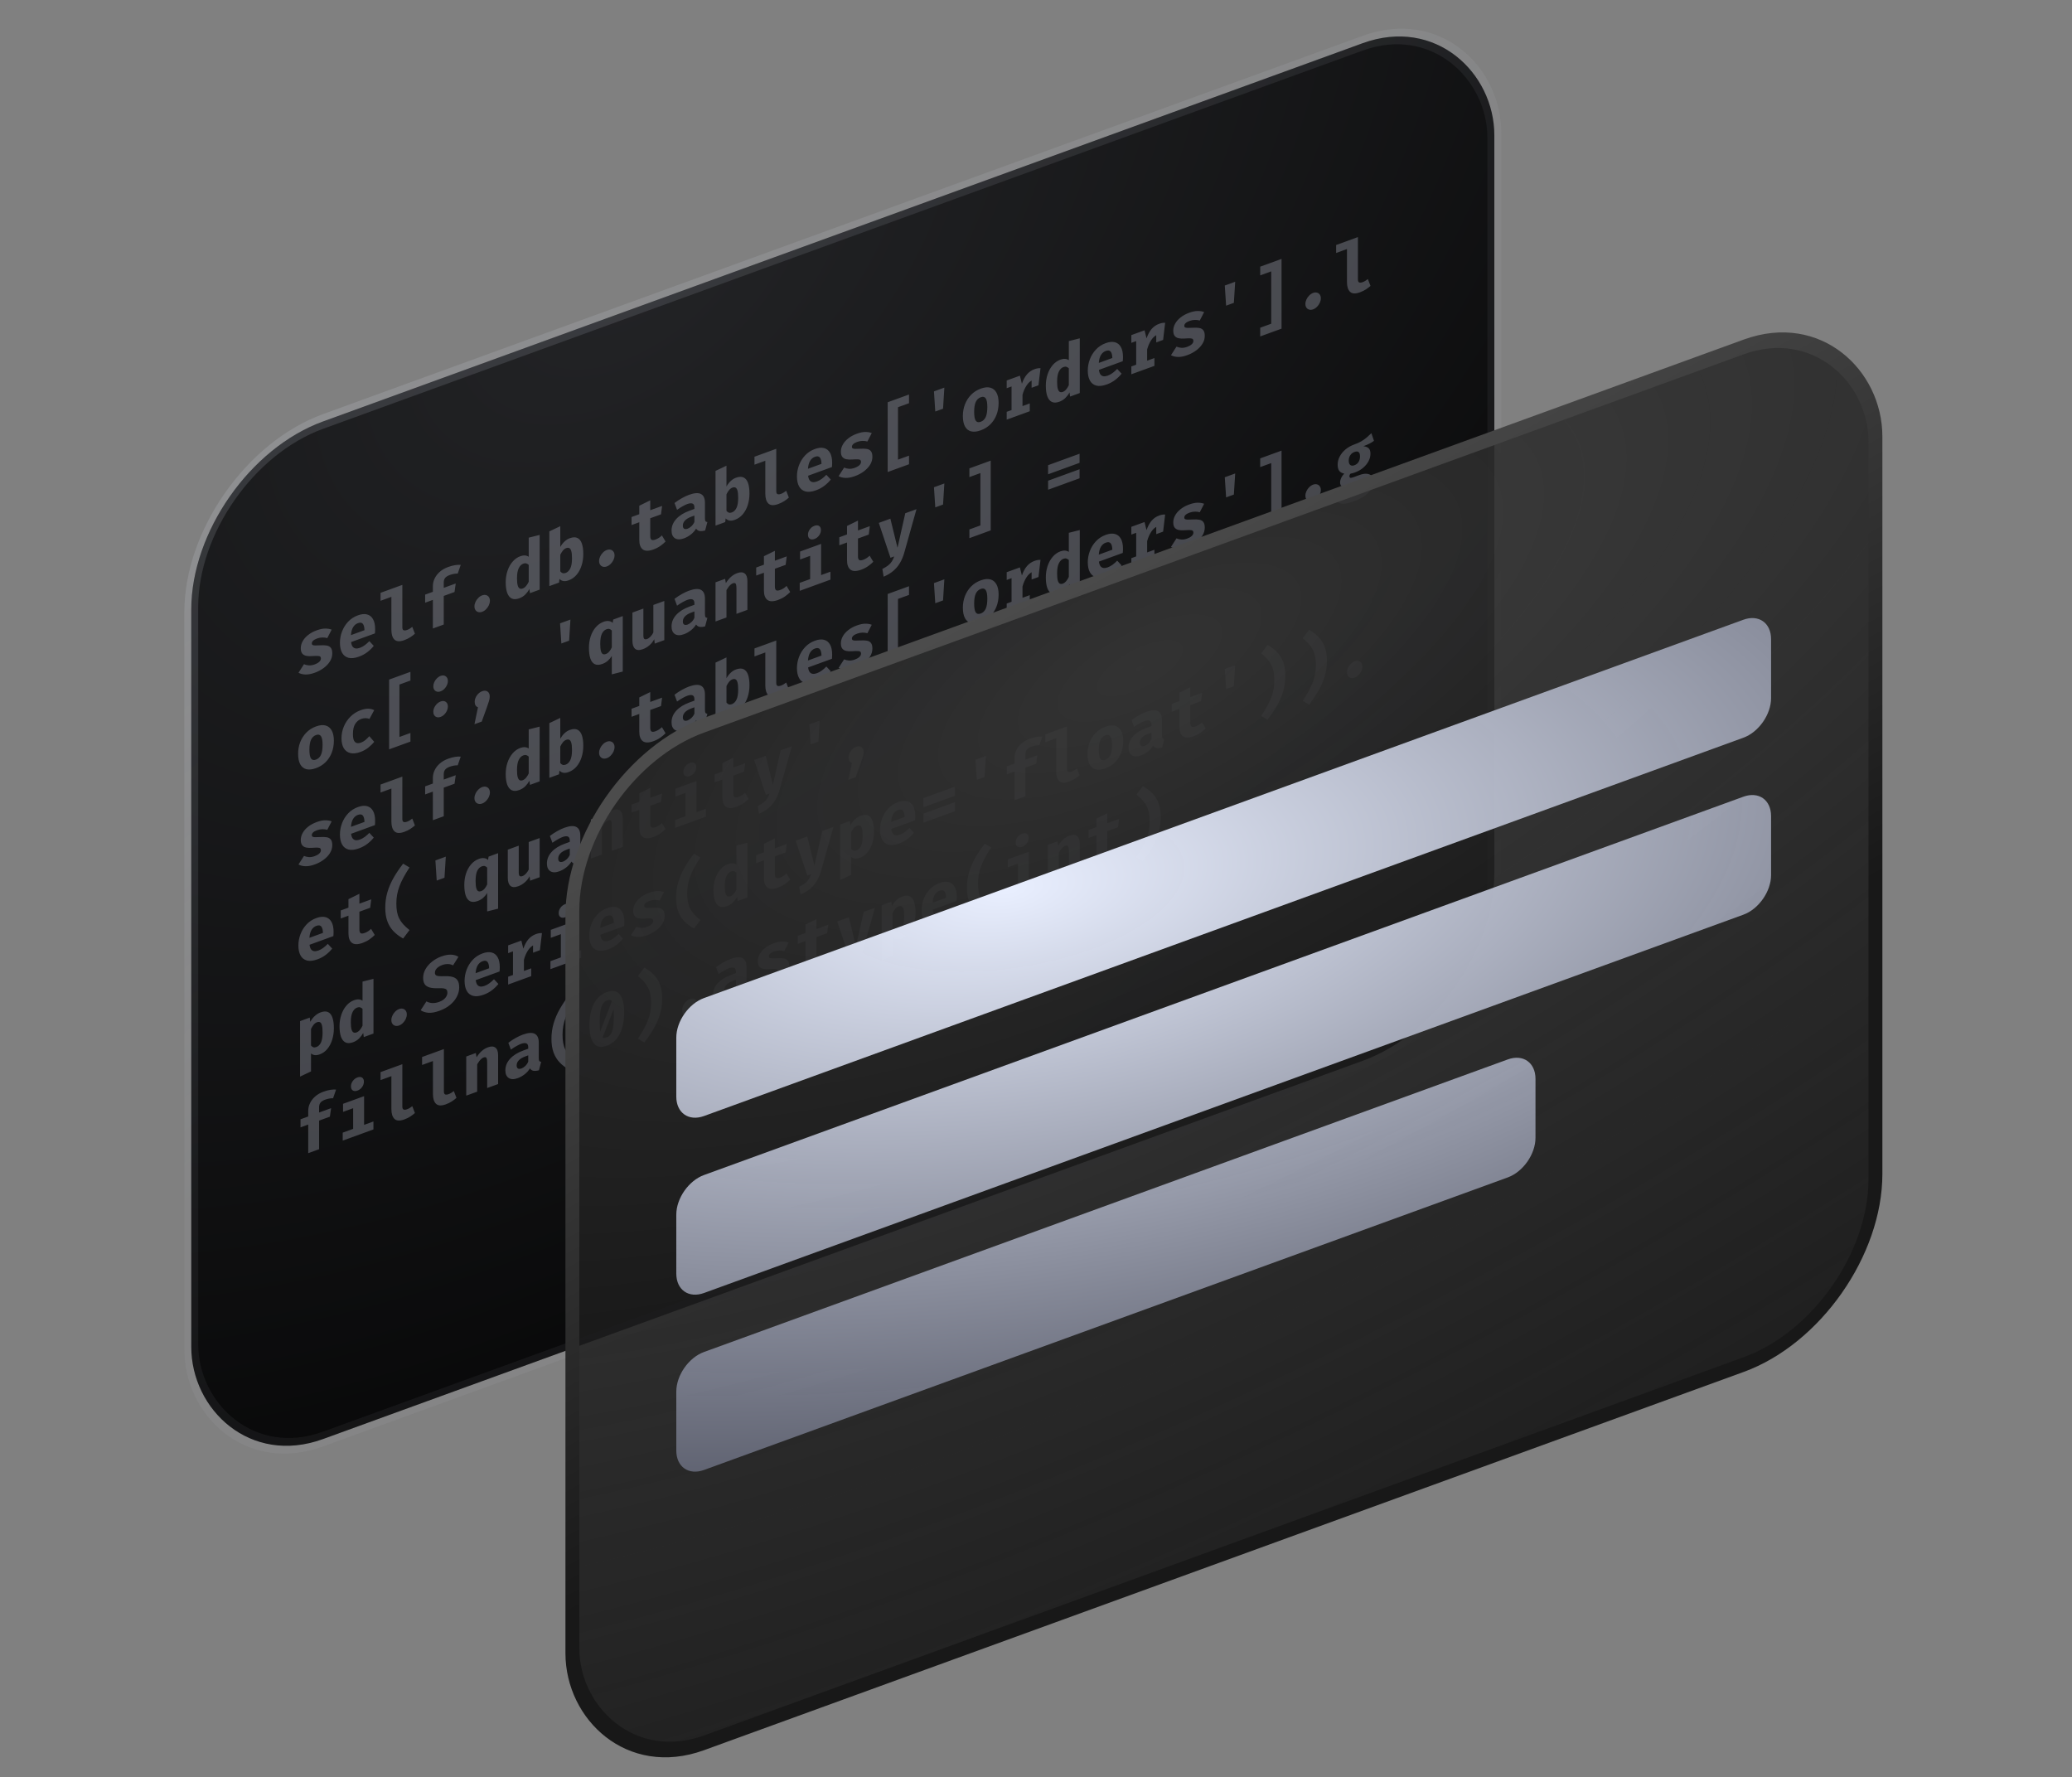 <svg width="281" height="241" viewBox="0 0 281 241" fill="none" xmlns="http://www.w3.org/2000/svg">
<rect x="0" y="0" width="281" height="241" fill="#808080" stroke="none"/>
<g clip-path="url(#clip0_388_12019)">
<rect x="0.94" y="0.658" width="188" height="138" rx="19" transform="matrix(0.94 -0.342 0 1 25.057 63.321)" fill="black"/>
<rect x="0.94" y="0.658" width="188" height="138" rx="19" transform="matrix(0.94 -0.342 0 1 25.057 63.321)" fill="url(#paint0_radial_388_12019)" fill-opacity="0.15"/>
<rect x="0.94" y="0.658" width="188" height="138" rx="19" transform="matrix(0.94 -0.342 0 1 25.057 63.321)" stroke="url(#paint1_linear_388_12019)" stroke-width="2"/>
<path opacity="0.25" d="M42.694 90.1C42.942 90.01 43.141 89.895 43.291 89.757C43.445 89.618 43.521 89.465 43.521 89.299C43.521 89.185 43.492 89.101 43.432 89.046C43.373 88.991 43.258 88.96 43.089 88.951C42.92 88.943 42.669 88.951 42.337 88.975C42.033 88.999 41.764 88.987 41.529 88.939C41.297 88.89 41.116 88.784 40.984 88.622C40.856 88.459 40.791 88.221 40.791 87.907C40.791 87.591 40.874 87.279 41.041 86.972C41.206 86.665 41.451 86.382 41.773 86.125C42.096 85.864 42.491 85.649 42.958 85.479C43.402 85.317 43.789 85.238 44.118 85.242C44.45 85.241 44.737 85.29 44.978 85.389L44.386 86.534C44.179 86.473 43.957 86.445 43.719 86.452C43.481 86.455 43.241 86.501 43 86.588C42.759 86.676 42.578 86.777 42.459 86.89C42.343 86.999 42.286 87.122 42.286 87.258C42.286 87.348 42.315 87.416 42.375 87.461C42.438 87.501 42.553 87.526 42.723 87.534C42.892 87.54 43.139 87.533 43.465 87.514C43.788 87.493 44.068 87.503 44.306 87.543C44.547 87.582 44.733 87.684 44.865 87.85C44.997 88.012 45.062 88.266 45.062 88.613C45.062 88.999 44.954 89.364 44.738 89.706C44.522 90.044 44.236 90.344 43.878 90.604C43.521 90.864 43.13 91.071 42.704 91.226C42.221 91.402 41.795 91.484 41.426 91.471C41.056 91.459 40.741 91.38 40.481 91.235L41.228 90.073C41.423 90.162 41.642 90.216 41.886 90.234C42.134 90.25 42.403 90.206 42.694 90.1ZM47.615 87.074C47.649 87.351 47.72 87.561 47.826 87.702C47.936 87.839 48.075 87.918 48.244 87.94C48.413 87.958 48.603 87.929 48.813 87.853C49.041 87.769 49.262 87.649 49.475 87.492C49.688 87.334 49.893 87.153 50.091 86.948L50.688 87.59C50.453 87.889 50.167 88.168 49.832 88.427C49.5 88.684 49.121 88.89 48.695 89.046C48.125 89.253 47.648 89.307 47.262 89.207C46.877 89.104 46.587 88.876 46.393 88.523C46.199 88.171 46.102 87.719 46.102 87.169C46.102 86.646 46.196 86.137 46.384 85.642C46.572 85.144 46.846 84.702 47.206 84.318C47.569 83.929 48.013 83.639 48.536 83.449C49.012 83.275 49.424 83.234 49.771 83.324C50.122 83.413 50.393 83.626 50.584 83.963C50.778 84.299 50.875 84.752 50.875 85.322C50.875 85.412 50.872 85.51 50.866 85.615C50.863 85.72 50.857 85.814 50.847 85.897L47.615 87.074ZM48.536 84.509C48.269 84.606 48.055 84.785 47.892 85.048C47.729 85.311 47.63 85.671 47.596 86.131L49.428 85.464C49.425 85.078 49.355 84.794 49.217 84.611C49.079 84.427 48.852 84.394 48.536 84.509ZM54.565 79.319V85.069C54.565 85.282 54.621 85.415 54.734 85.468C54.85 85.516 55.008 85.503 55.208 85.43C55.337 85.383 55.461 85.323 55.58 85.25C55.699 85.173 55.81 85.094 55.913 85.013L56.27 85.938C56.101 86.093 55.898 86.249 55.66 86.406C55.421 86.562 55.144 86.698 54.828 86.813C54.226 87.032 53.785 87.01 53.503 86.746C53.221 86.478 53.08 86.035 53.08 85.415V80.94L51.609 81.475V80.395L54.565 79.319ZM60.772 76.895C61.136 76.763 61.457 76.677 61.736 76.639C62.014 76.598 62.263 76.587 62.483 76.607L62.074 77.786C61.902 77.779 61.725 77.793 61.543 77.829C61.361 77.862 61.181 77.911 61.003 77.976C60.708 78.083 60.497 78.217 60.368 78.377C60.243 78.536 60.18 78.747 60.18 79.01V79.72L61.806 79.129L61.642 80.283L60.18 80.815V84.695L58.705 85.232V81.352L57.657 81.734V80.639L58.705 80.257V79.487C58.705 79.137 58.783 78.795 58.94 78.462C59.097 78.128 59.328 77.825 59.635 77.554C59.942 77.279 60.321 77.059 60.772 76.895ZM64.344 82.235C64.344 82.031 64.391 81.829 64.485 81.628C64.579 81.424 64.706 81.243 64.866 81.085C65.026 80.923 65.201 80.808 65.392 80.738C65.586 80.668 65.762 80.656 65.918 80.702C66.078 80.744 66.205 80.832 66.299 80.968C66.393 81.101 66.44 81.269 66.44 81.472C66.44 81.672 66.393 81.874 66.299 82.078C66.205 82.282 66.078 82.464 65.918 82.622C65.762 82.782 65.586 82.898 65.392 82.968C65.201 83.038 65.026 83.05 64.866 83.005C64.706 82.963 64.579 82.874 64.485 82.738C64.391 82.603 64.344 82.435 64.344 82.235ZM71.703 72.916L73.188 72.541V79.961L71.872 80.44L71.797 79.882C71.659 80.139 71.476 80.384 71.247 80.617C71.019 80.847 70.742 81.021 70.416 81.14C70.002 81.29 69.659 81.297 69.387 81.159C69.117 81.021 68.915 80.764 68.781 80.39C68.649 80.011 68.583 79.537 68.583 78.967C68.583 78.42 68.663 77.906 68.823 77.425C68.983 76.943 69.211 76.528 69.509 76.18C69.806 75.828 70.16 75.578 70.571 75.428C70.793 75.347 71 75.314 71.191 75.328C71.382 75.341 71.553 75.401 71.703 75.506V72.916ZM70.97 76.438C70.713 76.532 70.507 76.737 70.35 77.054C70.193 77.368 70.115 77.823 70.115 78.419C70.115 78.856 70.148 79.184 70.214 79.403C70.279 79.62 70.37 79.755 70.486 79.809C70.602 79.864 70.735 79.864 70.886 79.809C71.052 79.749 71.202 79.639 71.337 79.48C71.475 79.32 71.597 79.125 71.703 78.896V76.606C71.6 76.507 71.49 76.441 71.374 76.406C71.258 76.372 71.124 76.382 70.97 76.438ZM75.984 74.178C76.141 73.901 76.329 73.658 76.548 73.448C76.771 73.237 77.009 73.085 77.262 72.993C77.692 72.837 78.041 72.825 78.31 72.957C78.583 73.087 78.783 73.339 78.912 73.713C79.04 74.086 79.104 74.561 79.104 75.138C79.104 75.684 79.028 76.201 78.874 76.686C78.724 77.168 78.5 77.586 78.202 77.941C77.904 78.293 77.54 78.547 77.107 78.704C76.584 78.895 76.172 78.828 75.872 78.504L75.815 79.005L74.5 79.484V72.064L75.984 71.358V74.178ZM76.717 77.696C76.981 77.6 77.189 77.396 77.342 77.084C77.496 76.768 77.573 76.312 77.573 75.715C77.573 75.275 77.54 74.947 77.474 74.731C77.411 74.51 77.32 74.375 77.201 74.325C77.085 74.271 76.949 74.272 76.793 74.329C76.627 74.389 76.478 74.499 76.346 74.656C76.215 74.814 76.094 75.008 75.984 75.238V77.478C76.078 77.6 76.183 77.682 76.299 77.724C76.415 77.765 76.555 77.756 76.717 77.696ZM81.248 76.082C81.248 75.879 81.295 75.677 81.389 75.476C81.483 75.272 81.609 75.091 81.769 74.933C81.929 74.771 82.104 74.656 82.296 74.586C82.49 74.515 82.665 74.503 82.822 74.549C82.981 74.591 83.108 74.68 83.202 74.816C83.296 74.948 83.343 75.116 83.343 75.32C83.343 75.52 83.296 75.722 83.202 75.926C83.108 76.13 82.981 76.311 82.822 76.469C82.665 76.63 82.49 76.745 82.296 76.816C82.104 76.886 81.929 76.898 81.769 76.853C81.609 76.811 81.483 76.722 81.389 76.586C81.295 76.45 81.248 76.282 81.248 76.082ZM90.26 73.437C90.066 73.641 89.831 73.84 89.556 74.034C89.28 74.227 88.97 74.387 88.625 74.512C87.974 74.749 87.49 74.749 87.174 74.511C86.857 74.269 86.699 73.843 86.699 73.233V70.823L85.651 71.205V70.115L86.699 69.733V68.583L88.184 67.853V69.193L89.791 68.608L89.645 69.751L88.184 70.283V72.693C88.184 72.956 88.24 73.124 88.353 73.196C88.466 73.269 88.646 73.26 88.893 73.17C89.069 73.106 89.228 73.026 89.372 72.93C89.52 72.83 89.651 72.724 89.767 72.612L90.26 73.437ZM95.604 70.272C95.604 70.472 95.629 70.608 95.679 70.68C95.732 70.751 95.817 70.788 95.933 70.793L95.627 71.944C95.333 72.021 95.084 72.043 94.88 72.011C94.68 71.974 94.521 71.866 94.406 71.688C94.214 72.001 93.97 72.272 93.672 72.5C93.375 72.725 93.071 72.894 92.761 73.007C92.247 73.194 91.837 73.188 91.53 72.99C91.226 72.787 91.074 72.441 91.074 71.951C91.074 71.374 91.286 70.852 91.709 70.385C92.135 69.917 92.733 69.542 93.503 69.262L94.175 69.017V68.817C94.175 68.54 94.091 68.366 93.922 68.294C93.755 68.222 93.511 68.244 93.189 68.361C93.029 68.419 92.824 68.519 92.573 68.66C92.323 68.798 92.072 68.958 91.821 69.139L91.478 68.214C91.801 67.966 92.136 67.746 92.484 67.553C92.835 67.358 93.148 67.211 93.424 67.111C94.166 66.841 94.714 66.803 95.068 66.997C95.425 67.187 95.604 67.586 95.604 68.192V70.272ZM93.273 71.691C93.433 71.632 93.6 71.521 93.776 71.358C93.951 71.19 94.084 70.997 94.175 70.777V69.917L93.809 70.05C93.395 70.201 93.091 70.38 92.897 70.587C92.703 70.791 92.606 71.023 92.606 71.283C92.606 71.487 92.664 71.626 92.78 71.7C92.899 71.77 93.063 71.767 93.273 71.691ZM98.522 65.975C98.679 65.698 98.867 65.454 99.086 65.245C99.309 65.034 99.547 64.882 99.8 64.79C100.229 64.634 100.579 64.621 100.848 64.753C101.121 64.884 101.321 65.136 101.45 65.51C101.578 65.883 101.642 66.358 101.642 66.934C101.642 67.481 101.565 67.997 101.412 68.483C101.262 68.965 101.038 69.383 100.74 69.738C100.442 70.089 100.078 70.344 99.645 70.501C99.122 70.692 98.71 70.625 98.41 70.301L98.353 70.802L97.038 71.28V63.86L98.522 63.155V65.975ZM99.255 69.493C99.519 69.397 99.727 69.193 99.88 68.881C100.034 68.565 100.11 68.109 100.11 67.512C100.11 67.072 100.078 66.744 100.012 66.528C99.949 66.307 99.858 66.172 99.739 66.122C99.623 66.067 99.487 66.069 99.331 66.126C99.165 66.186 99.016 66.295 98.884 66.453C98.753 66.611 98.632 66.805 98.522 67.035V69.275C98.616 69.397 98.721 69.479 98.837 69.52C98.953 69.561 99.093 69.552 99.255 69.493ZM105.275 60.862V66.612C105.275 66.826 105.331 66.958 105.444 67.011C105.56 67.058 105.718 67.046 105.919 66.973C106.047 66.926 106.171 66.866 106.29 66.793C106.409 66.716 106.52 66.637 106.624 66.556L106.981 67.481C106.812 67.636 106.608 67.792 106.37 67.949C106.132 68.105 105.855 68.241 105.538 68.356C104.937 68.575 104.495 68.553 104.213 68.289C103.931 68.021 103.79 67.578 103.79 66.957V62.483L102.32 63.018V61.938L105.275 60.862ZM109.594 64.515C109.628 64.793 109.699 65.002 109.805 65.143C109.915 65.28 110.054 65.359 110.224 65.381C110.393 65.4 110.582 65.371 110.792 65.294C111.021 65.211 111.242 65.091 111.455 64.933C111.668 64.775 111.873 64.594 112.07 64.389L112.667 65.032C112.432 65.331 112.147 65.609 111.812 65.868C111.48 66.126 111.101 66.332 110.675 66.487C110.105 66.694 109.627 66.748 109.242 66.648C108.856 66.545 108.567 66.317 108.372 65.965C108.178 65.612 108.081 65.161 108.081 64.611C108.081 64.088 108.175 63.578 108.363 63.083C108.551 62.585 108.825 62.143 109.185 61.759C109.549 61.37 109.992 61.08 110.515 60.89C110.991 60.717 111.403 60.675 111.751 60.765C112.101 60.854 112.372 61.067 112.563 61.404C112.758 61.74 112.855 62.193 112.855 62.763C112.855 62.853 112.852 62.951 112.845 63.057C112.842 63.161 112.836 63.255 112.827 63.339L109.594 64.515ZM110.515 61.95C110.249 62.047 110.034 62.227 109.871 62.489C109.708 62.752 109.61 63.113 109.575 63.572L111.408 62.905C111.404 62.52 111.334 62.235 111.196 62.052C111.058 61.869 110.831 61.835 110.515 61.95ZM115.943 63.44C116.19 63.349 116.389 63.235 116.539 63.097C116.693 62.958 116.77 62.805 116.77 62.639C116.77 62.525 116.74 62.441 116.68 62.386C116.621 62.331 116.506 62.299 116.337 62.291C116.168 62.282 115.918 62.29 115.586 62.314C115.282 62.338 115.012 62.326 114.777 62.279C114.546 62.23 114.364 62.124 114.232 61.962C114.104 61.799 114.04 61.56 114.04 61.247C114.04 60.93 114.123 60.618 114.289 60.311C114.455 60.004 114.699 59.722 115.022 59.465C115.344 59.204 115.739 58.989 116.206 58.819C116.651 58.657 117.037 58.578 117.366 58.581C117.698 58.581 117.985 58.63 118.226 58.728L117.634 59.874C117.427 59.812 117.205 59.785 116.967 59.792C116.729 59.795 116.489 59.84 116.248 59.928C116.007 60.016 115.827 60.117 115.708 60.23C115.592 60.339 115.534 60.462 115.534 60.598C115.534 60.688 115.564 60.756 115.623 60.801C115.686 60.841 115.802 60.866 115.971 60.874C116.14 60.879 116.387 60.873 116.713 60.854C117.036 60.833 117.316 60.843 117.554 60.883C117.795 60.922 117.982 61.024 118.113 61.189C118.245 61.352 118.311 61.606 118.311 61.953C118.311 62.339 118.203 62.704 117.987 63.046C117.77 63.384 117.484 63.684 117.127 63.944C116.77 64.204 116.378 64.411 115.952 64.566C115.47 64.742 115.044 64.823 114.674 64.811C114.304 64.799 113.99 64.72 113.73 64.575L114.477 63.413C114.671 63.502 114.89 63.556 115.135 63.574C115.382 63.59 115.651 63.545 115.943 63.44ZM120.384 64.013V54.553L123.278 53.5V54.68L121.784 55.223V62.333L123.278 61.79V62.96L120.384 64.013ZM126.84 55.808L126.662 53.078L128.071 52.565L127.893 55.425L126.84 55.808ZM133.006 52.704C133.52 52.517 133.957 52.475 134.317 52.577C134.677 52.679 134.953 52.907 135.144 53.261C135.335 53.611 135.43 54.07 135.43 54.637C135.43 55.227 135.333 55.77 135.139 56.268C134.948 56.761 134.672 57.186 134.312 57.544C133.952 57.901 133.516 58.173 133.006 58.359C132.498 58.544 132.063 58.59 131.7 58.499C131.339 58.407 131.062 58.185 130.868 57.832C130.677 57.478 130.581 57.005 130.581 56.411C130.581 55.848 130.677 55.32 130.868 54.827C131.062 54.333 131.339 53.902 131.7 53.534C132.063 53.166 132.498 52.889 133.006 52.704ZM133.006 53.869C132.702 53.98 132.477 54.195 132.329 54.515C132.185 54.831 132.113 55.277 132.113 55.854C132.113 56.441 132.185 56.839 132.329 57.05C132.477 57.26 132.702 57.31 133.006 57.199C133.31 57.088 133.534 56.875 133.678 56.559C133.825 56.242 133.899 55.787 133.899 55.194C133.899 54.621 133.825 54.229 133.678 54.019C133.534 53.809 133.31 53.758 133.006 53.869ZM136.526 56.908V55.848L137.184 55.608V52.408L136.526 52.648V51.598L138.316 50.946L138.589 52.042C138.767 51.52 138.994 51.098 139.27 50.774C139.549 50.449 139.889 50.214 140.29 50.068C140.459 50.006 140.609 49.967 140.741 49.949C140.872 49.928 140.996 49.921 141.112 49.929L140.661 51.398C140.57 51.404 140.479 51.417 140.388 51.437C140.297 51.457 140.197 51.487 140.087 51.526C139.762 51.645 139.475 51.891 139.228 52.264C138.983 52.637 138.797 53.065 138.669 53.548V55.068L139.655 54.709V55.769L136.526 56.908ZM139.904 52.588V51.038L140.125 50.288L141.112 49.929L140.835 52.25L139.904 52.588ZM144.951 46.256L146.436 45.881V53.301L145.121 53.78L145.045 53.222C144.908 53.479 144.724 53.724 144.496 53.957C144.267 54.187 143.99 54.361 143.664 54.48C143.251 54.63 142.908 54.637 142.635 54.499C142.366 54.361 142.164 54.104 142.029 53.73C141.897 53.351 141.832 52.877 141.832 52.307C141.832 51.76 141.912 51.246 142.071 50.764C142.231 50.283 142.46 49.868 142.757 49.52C143.055 49.168 143.409 48.918 143.819 48.768C144.041 48.687 144.248 48.654 144.439 48.667C144.63 48.681 144.801 48.741 144.951 48.846V46.256ZM144.218 49.778C143.962 49.871 143.755 50.077 143.598 50.394C143.442 50.707 143.363 51.163 143.363 51.759C143.363 52.196 143.396 52.524 143.462 52.743C143.528 52.959 143.619 53.095 143.735 53.149C143.85 53.203 143.984 53.203 144.134 53.149C144.3 53.088 144.45 52.979 144.585 52.819C144.723 52.659 144.845 52.465 144.951 52.236V49.946C144.848 49.847 144.738 49.78 144.623 49.746C144.507 49.711 144.372 49.722 144.218 49.778ZM149.035 50.16C149.07 50.437 149.14 50.647 149.247 50.788C149.356 50.925 149.496 51.004 149.665 51.026C149.834 51.044 150.024 51.015 150.234 50.939C150.462 50.855 150.683 50.735 150.896 50.578C151.109 50.42 151.314 50.239 151.512 50.033L152.108 50.676C151.873 50.975 151.588 51.254 151.253 51.513C150.921 51.77 150.542 51.976 150.116 52.131C149.546 52.339 149.068 52.393 148.683 52.293C148.298 52.19 148.008 51.962 147.814 51.609C147.62 51.257 147.523 50.805 147.523 50.255C147.523 49.732 147.616 49.223 147.804 48.728C147.992 48.229 148.266 47.788 148.627 47.404C148.99 47.015 149.433 46.725 149.956 46.535C150.432 46.361 150.844 46.32 151.192 46.41C151.543 46.499 151.814 46.712 152.005 47.049C152.199 47.385 152.296 47.838 152.296 48.408C152.296 48.498 152.293 48.596 152.287 48.701C152.284 48.806 152.277 48.9 152.268 48.983L149.035 50.16ZM149.956 47.594C149.69 47.691 149.476 47.871 149.313 48.134C149.15 48.396 149.051 48.757 149.017 49.217L150.849 48.55C150.846 48.164 150.775 47.88 150.638 47.697C150.5 47.513 150.273 47.479 149.956 47.594ZM153.43 50.755V49.695L154.087 49.456V46.256L153.43 46.495V45.445L155.22 44.794L155.492 45.89C155.671 45.368 155.898 44.945 156.173 44.622C156.452 44.297 156.792 44.062 157.193 43.916C157.362 43.854 157.512 43.814 157.644 43.796C157.776 43.775 157.899 43.769 158.015 43.776L157.564 45.245C157.473 45.252 157.382 45.265 157.292 45.285C157.201 45.304 157.101 45.334 156.991 45.374C156.665 45.493 156.379 45.739 156.131 46.112C155.887 46.484 155.7 46.912 155.572 47.396V48.916L156.559 48.556V49.617L153.43 50.755ZM156.808 46.436V44.886L157.029 44.135L158.015 43.776L157.738 46.097L156.808 46.436ZM161.019 47.033C161.266 46.943 161.465 46.829 161.615 46.691C161.769 46.552 161.845 46.399 161.845 46.232C161.845 46.119 161.816 46.035 161.756 45.98C161.697 45.925 161.582 45.893 161.413 45.885C161.244 45.876 160.993 45.884 160.661 45.908C160.358 45.932 160.088 45.92 159.853 45.872C159.622 45.823 159.44 45.718 159.308 45.556C159.18 45.392 159.116 45.154 159.116 44.841C159.116 44.524 159.199 44.212 159.365 43.905C159.531 43.598 159.775 43.316 160.098 43.058C160.42 42.798 160.815 42.582 161.282 42.412C161.726 42.251 162.113 42.171 162.442 42.175C162.774 42.174 163.061 42.223 163.302 42.322L162.71 43.468C162.503 43.406 162.281 43.379 162.043 43.385C161.805 43.389 161.565 43.434 161.324 43.522C161.083 43.61 160.903 43.71 160.784 43.824C160.668 43.932 160.61 44.055 160.61 44.192C160.61 44.282 160.64 44.349 160.699 44.395C160.762 44.435 160.878 44.459 161.047 44.468C161.216 44.473 161.463 44.466 161.789 44.448C162.112 44.427 162.392 44.437 162.63 44.477C162.871 44.516 163.058 44.618 163.189 44.783C163.321 44.945 163.387 45.2 163.387 45.546C163.387 45.933 163.279 46.297 163.062 46.639C162.846 46.978 162.56 47.277 162.203 47.537C161.845 47.797 161.454 48.005 161.028 48.16C160.546 48.335 160.12 48.417 159.75 48.405C159.38 48.393 159.066 48.314 158.806 48.169L159.553 47.007C159.747 47.096 159.966 47.15 160.21 47.167C160.458 47.184 160.727 47.139 161.019 47.033ZM166.282 41.453L166.103 38.722L167.513 38.209L167.334 41.069L166.282 41.453ZM173.8 35.111V44.571L170.906 45.624V44.444L172.4 43.901V36.801L170.906 37.344V36.164L173.8 35.111ZM177.034 41.219C177.034 41.016 177.081 40.814 177.175 40.613C177.269 40.408 177.396 40.227 177.556 40.069C177.715 39.908 177.891 39.792 178.082 39.723C178.276 39.652 178.451 39.64 178.608 39.686C178.768 39.728 178.895 39.817 178.989 39.953C179.083 40.085 179.13 40.253 179.13 40.456C179.13 40.656 179.083 40.858 178.989 41.063C178.895 41.267 178.768 41.448 178.608 41.606C178.451 41.767 178.276 41.882 178.082 41.953C177.891 42.022 177.715 42.034 177.556 41.989C177.396 41.947 177.269 41.858 177.175 41.723C177.081 41.587 177.034 41.419 177.034 41.219ZM184.158 32.151V37.901C184.158 38.114 184.214 38.247 184.327 38.3C184.443 38.347 184.601 38.335 184.802 38.262C184.93 38.215 185.054 38.155 185.173 38.082C185.292 38.005 185.403 37.926 185.506 37.845L185.863 38.77C185.694 38.925 185.491 39.081 185.253 39.238C185.015 39.394 184.737 39.53 184.421 39.645C183.82 39.864 183.378 39.842 183.096 39.578C182.814 39.31 182.673 38.867 182.673 38.247V33.772L181.203 34.307V33.227L184.158 32.151ZM42.854 98.516C43.368 98.33 43.805 98.287 44.165 98.389C44.525 98.492 44.801 98.72 44.992 99.073C45.183 99.424 45.279 99.882 45.279 100.449C45.279 101.039 45.181 101.583 44.987 102.08C44.796 102.573 44.52 102.998 44.16 103.356C43.8 103.714 43.365 103.986 42.854 104.172C42.347 104.356 41.911 104.403 41.548 104.312C41.188 104.22 40.91 103.997 40.716 103.645C40.525 103.291 40.43 102.817 40.43 102.224C40.43 101.661 40.525 101.133 40.716 100.64C40.91 100.146 41.188 99.715 41.548 99.347C41.911 98.978 42.347 98.701 42.854 98.516ZM42.854 99.681C42.55 99.792 42.325 100.008 42.178 100.328C42.033 100.644 41.961 101.09 41.961 101.666C41.961 102.253 42.033 102.652 42.178 102.863C42.325 103.073 42.55 103.122 42.854 103.012C43.158 102.901 43.382 102.688 43.526 102.372C43.673 102.055 43.747 101.6 43.747 101.007C43.747 100.433 43.673 100.042 43.526 99.832C43.382 99.621 43.158 99.571 42.854 99.681ZM48.972 100.7C49.176 100.625 49.367 100.514 49.546 100.366C49.727 100.213 49.907 100.038 50.086 99.839L50.749 100.598C50.529 100.878 50.261 101.142 49.945 101.391C49.632 101.638 49.281 101.832 48.893 101.974C48.357 102.169 47.897 102.22 47.511 102.126C47.126 102.03 46.83 101.811 46.623 101.47C46.417 101.125 46.313 100.676 46.313 100.123C46.313 99.569 46.418 99.039 46.628 98.533C46.841 98.022 47.142 97.573 47.53 97.185C47.922 96.795 48.385 96.503 48.921 96.308C49.3 96.171 49.637 96.105 49.931 96.111C50.229 96.112 50.501 96.178 50.749 96.308L50.105 97.493C49.936 97.427 49.757 97.394 49.569 97.392C49.381 97.391 49.185 97.427 48.982 97.501C48.647 97.623 48.376 97.849 48.169 98.177C47.965 98.501 47.864 98.962 47.864 99.558C47.864 99.948 47.912 100.239 48.009 100.43C48.106 100.618 48.238 100.73 48.404 100.767C48.573 100.798 48.763 100.776 48.972 100.7ZM52.77 101.622V92.162L55.664 91.109V92.289L54.17 92.833V99.943L55.664 99.399V100.569L52.77 101.622ZM58.766 96.525C58.766 96.242 58.862 95.964 59.053 95.691C59.247 95.417 59.482 95.23 59.758 95.129C60.033 95.029 60.265 95.046 60.453 95.181C60.644 95.315 60.739 95.523 60.739 95.807C60.739 96.093 60.644 96.376 60.453 96.656C60.265 96.931 60.033 97.119 59.758 97.219C59.482 97.32 59.247 97.302 59.053 97.166C58.862 97.025 58.766 96.812 58.766 96.525ZM58.766 93.07C58.766 92.88 58.81 92.691 58.898 92.502C58.989 92.309 59.109 92.137 59.26 91.985C59.41 91.834 59.576 91.725 59.758 91.659C60.033 91.559 60.265 91.579 60.453 91.721C60.644 91.858 60.739 92.068 60.739 92.352C60.739 92.635 60.644 92.915 60.453 93.191C60.265 93.466 60.033 93.654 59.758 93.754C59.482 93.855 59.247 93.837 59.053 93.701C58.862 93.564 58.766 93.353 58.766 93.07ZM65.392 93.738C65.686 93.631 65.931 93.647 66.125 93.787C66.319 93.923 66.416 94.144 66.416 94.451C66.416 94.647 66.382 94.856 66.313 95.078C66.247 95.299 66.147 95.597 66.012 95.973L65.331 97.856L64.344 98.215L64.823 95.915C64.68 95.871 64.568 95.785 64.49 95.657C64.415 95.527 64.377 95.369 64.377 95.183C64.377 94.879 64.474 94.589 64.668 94.312C64.863 94.034 65.104 93.843 65.392 93.738ZM76.13 87.265L75.952 84.535L77.361 84.022L77.183 86.882L76.13 87.265ZM81.868 84.317C82.115 84.227 82.344 84.195 82.554 84.222C82.764 84.246 82.944 84.328 83.094 84.47L83.16 84.021L84.457 83.549V91.074L82.972 91.45V88.955C82.828 89.191 82.653 89.403 82.446 89.591C82.239 89.78 81.989 89.928 81.694 90.035C81.268 90.19 80.92 90.2 80.651 90.065C80.382 89.926 80.184 89.668 80.059 89.29C79.934 88.909 79.871 88.432 79.871 87.858C79.871 87.312 79.948 86.799 80.101 86.32C80.258 85.839 80.485 85.425 80.783 85.077C81.08 84.725 81.442 84.472 81.868 84.317ZM82.258 85.33C81.985 85.429 81.774 85.636 81.624 85.951C81.476 86.261 81.403 86.714 81.403 87.311C81.403 87.748 81.434 88.075 81.497 88.292C81.559 88.509 81.647 88.645 81.76 88.701C81.876 88.752 82.01 88.75 82.164 88.694C82.336 88.631 82.488 88.523 82.62 88.368C82.751 88.213 82.869 88.022 82.972 87.795V85.505C82.875 85.403 82.77 85.335 82.657 85.299C82.544 85.264 82.411 85.274 82.258 85.33ZM87.253 82.531V86.166C87.253 86.423 87.297 86.584 87.385 86.649C87.476 86.712 87.601 86.715 87.761 86.657C87.914 86.601 88.068 86.493 88.221 86.334C88.375 86.175 88.503 85.988 88.607 85.774V82.039L90.091 81.499V86.809L88.794 87.281L88.729 86.684C88.56 87.006 88.337 87.284 88.061 87.517C87.786 87.751 87.498 87.923 87.197 88.032C86.715 88.208 86.356 88.19 86.121 87.979C85.886 87.764 85.769 87.405 85.769 86.902V83.072L87.253 82.531ZM95.604 83.272C95.604 83.472 95.629 83.608 95.679 83.68C95.732 83.751 95.817 83.788 95.933 83.793L95.627 84.944C95.333 85.021 95.084 85.043 94.88 85.011C94.68 84.974 94.521 84.866 94.406 84.688C94.214 85.001 93.97 85.272 93.672 85.5C93.375 85.725 93.071 85.894 92.761 86.007C92.247 86.194 91.837 86.188 91.53 85.99C91.226 85.787 91.074 85.441 91.074 84.951C91.074 84.374 91.286 83.852 91.709 83.385C92.135 82.917 92.733 82.542 93.503 82.262L94.175 82.017V81.817C94.175 81.54 94.091 81.366 93.922 81.294C93.755 81.222 93.511 81.244 93.189 81.361C93.029 81.419 92.824 81.519 92.573 81.66C92.323 81.798 92.072 81.958 91.821 82.139L91.478 81.214C91.801 80.966 92.136 80.746 92.484 80.553C92.835 80.358 93.148 80.211 93.424 80.111C94.166 79.841 94.714 79.803 95.068 79.997C95.425 80.187 95.604 80.586 95.604 81.192V83.272ZM93.273 84.691C93.433 84.632 93.6 84.521 93.776 84.358C93.951 84.19 94.084 83.997 94.175 83.777V82.917L93.809 83.05C93.395 83.201 93.091 83.38 92.897 83.587C92.703 83.791 92.606 84.023 92.606 84.283C92.606 84.487 92.664 84.626 92.78 84.7C92.899 84.77 93.063 84.767 93.273 84.691ZM97.038 84.28V78.97L98.334 78.498L98.438 79.076C98.66 78.728 98.895 78.444 99.143 78.224C99.39 78.004 99.672 77.837 99.988 77.721C100.414 77.566 100.749 77.583 100.994 77.77C101.238 77.958 101.36 78.304 101.36 78.807V82.707L99.876 83.247V79.802C99.876 79.586 99.861 79.419 99.833 79.303C99.805 79.183 99.755 79.11 99.683 79.082C99.614 79.051 99.519 79.057 99.396 79.102C99.293 79.139 99.191 79.201 99.091 79.288C98.994 79.37 98.898 79.473 98.804 79.597C98.71 79.722 98.616 79.864 98.522 80.025V83.74L97.038 84.28ZM107.164 80.285C106.97 80.489 106.735 80.688 106.459 80.881C106.183 81.075 105.873 81.234 105.529 81.36C104.877 81.597 104.393 81.596 104.077 81.358C103.761 81.117 103.602 80.691 103.602 80.081V77.671L102.555 78.052V76.962L103.602 76.581V75.431L105.087 74.701V76.04L106.694 75.456L106.548 76.599L105.087 77.13V79.54C105.087 79.804 105.144 79.972 105.256 80.044C105.369 80.116 105.549 80.107 105.797 80.017C105.972 79.954 106.132 79.874 106.276 79.778C106.423 79.678 106.555 79.571 106.671 79.459L107.164 80.285ZM111.356 73.759V77.989L112.625 77.527V78.607L108.457 80.124V79.044L109.871 78.529V75.379L108.504 75.877V74.797L111.356 73.759ZM110.459 71.305C110.715 71.212 110.925 71.221 111.088 71.331C111.251 71.442 111.332 71.624 111.332 71.877C111.332 72.131 111.251 72.374 111.088 72.606C110.925 72.836 110.715 72.997 110.459 73.091C110.199 73.185 109.986 73.178 109.82 73.068C109.657 72.954 109.575 72.77 109.575 72.517C109.575 72.264 109.657 72.022 109.82 71.793C109.986 71.563 110.199 71.4 110.459 71.305ZM118.433 76.183C118.239 76.387 118.004 76.586 117.728 76.78C117.452 76.973 117.142 77.133 116.798 77.258C116.146 77.495 115.662 77.495 115.346 77.257C115.03 77.015 114.871 76.589 114.871 75.979V73.569L113.824 73.951V72.861L114.871 72.479V71.329L116.356 70.599V71.939L117.963 71.354L117.817 72.497L116.356 73.029V75.439C116.356 75.702 116.413 75.87 116.525 75.942C116.638 76.015 116.818 76.006 117.066 75.916C117.241 75.852 117.401 75.772 117.545 75.676C117.692 75.576 117.824 75.47 117.94 75.358L118.433 76.183ZM124.293 69.05L122.63 74.966C122.482 75.489 122.287 75.954 122.042 76.359C121.801 76.767 121.499 77.124 121.135 77.429C120.775 77.734 120.341 77.993 119.834 78.208L119.665 77.155C119.994 76.992 120.258 76.83 120.459 76.671C120.663 76.51 120.825 76.332 120.948 76.138C121.073 75.946 121.181 75.72 121.272 75.46L120.764 75.644L119.181 70.911L120.75 70.34L121.718 74.287L122.771 69.604L124.293 69.05ZM126.84 68.808L126.662 66.078L128.071 65.565L127.893 68.425L126.84 68.808ZM134.359 62.467V71.927L131.465 72.98V71.8L132.959 71.256V64.156L131.465 64.7V63.52L134.359 62.467ZM146.408 61.531V62.766L142.142 64.319V63.084L146.408 61.531ZM146.408 63.636V64.861L142.142 66.414V65.189L146.408 63.636ZM42.694 116.1C42.942 116.01 43.141 115.896 43.291 115.757C43.445 115.618 43.521 115.465 43.521 115.299C43.521 115.185 43.492 115.101 43.432 115.046C43.373 114.991 43.258 114.959 43.089 114.951C42.92 114.943 42.669 114.95 42.337 114.975C42.033 114.999 41.764 114.987 41.529 114.939C41.297 114.89 41.116 114.784 40.984 114.622C40.856 114.459 40.791 114.221 40.791 113.907C40.791 113.591 40.874 113.279 41.041 112.972C41.206 112.665 41.451 112.382 41.773 112.125C42.096 111.864 42.491 111.649 42.958 111.479C43.402 111.317 43.789 111.238 44.118 111.242C44.45 111.241 44.737 111.29 44.978 111.389L44.386 112.534C44.179 112.473 43.957 112.445 43.719 112.452C43.481 112.455 43.241 112.501 43 112.589C42.759 112.676 42.578 112.777 42.459 112.89C42.343 112.999 42.286 113.122 42.286 113.258C42.286 113.348 42.315 113.416 42.375 113.461C42.438 113.501 42.553 113.526 42.723 113.534C42.892 113.54 43.139 113.533 43.465 113.514C43.788 113.493 44.068 113.503 44.306 113.543C44.547 113.582 44.733 113.684 44.865 113.85C44.997 114.012 45.062 114.266 45.062 114.613C45.062 114.999 44.954 115.364 44.738 115.706C44.522 116.044 44.236 116.344 43.878 116.604C43.521 116.864 43.13 117.071 42.704 117.226C42.221 117.402 41.795 117.484 41.426 117.471C41.056 117.459 40.741 117.381 40.481 117.235L41.228 116.073C41.423 116.163 41.642 116.216 41.886 116.234C42.134 116.25 42.403 116.206 42.694 116.1ZM47.615 113.074C47.649 113.351 47.72 113.561 47.826 113.702C47.936 113.839 48.075 113.918 48.244 113.94C48.413 113.958 48.603 113.929 48.813 113.853C49.041 113.77 49.262 113.649 49.475 113.492C49.688 113.334 49.893 113.153 50.091 112.948L50.688 113.59C50.453 113.889 50.167 114.168 49.832 114.427C49.5 114.684 49.121 114.89 48.695 115.045C48.125 115.253 47.648 115.307 47.262 115.207C46.877 115.104 46.587 114.876 46.393 114.523C46.199 114.171 46.102 113.719 46.102 113.169C46.102 112.646 46.196 112.137 46.384 111.642C46.572 111.143 46.846 110.702 47.206 110.318C47.569 109.929 48.013 109.639 48.536 109.449C49.012 109.275 49.424 109.234 49.771 109.324C50.122 109.413 50.393 109.626 50.584 109.963C50.778 110.299 50.875 110.752 50.875 111.322C50.875 111.412 50.872 111.51 50.866 111.615C50.863 111.72 50.857 111.814 50.847 111.897L47.615 113.074ZM48.536 110.509C48.269 110.606 48.055 110.785 47.892 111.048C47.729 111.311 47.63 111.671 47.596 112.131L49.428 111.464C49.425 111.078 49.355 110.794 49.217 110.611C49.079 110.428 48.852 110.393 48.536 110.509ZM54.565 105.319V111.069C54.565 111.283 54.621 111.415 54.734 111.468C54.85 111.515 55.008 111.503 55.208 111.43C55.337 111.383 55.461 111.323 55.58 111.25C55.699 111.173 55.81 111.094 55.913 111.013L56.27 111.938C56.101 112.093 55.898 112.249 55.66 112.406C55.421 112.562 55.144 112.698 54.828 112.813C54.226 113.032 53.785 113.01 53.503 112.746C53.221 112.478 53.08 112.035 53.08 111.415V106.94L51.609 107.475V106.395L54.565 105.319ZM60.772 102.895C61.136 102.763 61.457 102.677 61.736 102.639C62.014 102.598 62.263 102.587 62.483 102.607L62.074 103.786C61.902 103.779 61.725 103.793 61.543 103.829C61.361 103.862 61.181 103.911 61.003 103.976C60.708 104.083 60.497 104.217 60.368 104.377C60.243 104.536 60.18 104.747 60.18 105.01V105.72L61.806 105.129L61.642 106.283L60.18 106.815V110.695L58.705 111.232V107.352L57.657 107.734V106.639L58.705 106.257V105.487C58.705 105.137 58.783 104.795 58.94 104.462C59.097 104.128 59.328 103.825 59.635 103.554C59.942 103.279 60.321 103.059 60.772 102.895ZM64.344 108.235C64.344 108.031 64.391 107.829 64.485 107.628C64.579 107.424 64.706 107.243 64.866 107.085C65.026 106.923 65.201 106.808 65.392 106.738C65.586 106.668 65.762 106.656 65.918 106.702C66.078 106.744 66.205 106.833 66.299 106.968C66.393 107.101 66.44 107.269 66.44 107.472C66.44 107.672 66.393 107.874 66.299 108.078C66.205 108.283 66.078 108.464 65.918 108.622C65.762 108.782 65.586 108.898 65.392 108.968C65.201 109.038 65.026 109.05 64.866 109.005C64.706 108.963 64.579 108.874 64.485 108.738C64.391 108.603 64.344 108.435 64.344 108.235ZM71.703 98.916L73.188 98.541V105.961L71.872 106.44L71.797 105.882C71.659 106.139 71.476 106.384 71.247 106.617C71.019 106.847 70.742 107.021 70.416 107.14C70.002 107.29 69.659 107.297 69.387 107.159C69.117 107.021 68.915 106.764 68.781 106.39C68.649 106.011 68.583 105.537 68.583 104.967C68.583 104.42 68.663 103.906 68.823 103.425C68.983 102.943 69.211 102.528 69.509 102.18C69.806 101.828 70.16 101.578 70.571 101.428C70.793 101.348 71 101.314 71.191 101.328C71.382 101.342 71.553 101.401 71.703 101.506V98.916ZM70.97 102.438C70.713 102.532 70.507 102.737 70.35 103.054C70.193 103.368 70.115 103.823 70.115 104.419C70.115 104.856 70.148 105.184 70.214 105.403C70.279 105.62 70.37 105.755 70.486 105.809C70.602 105.864 70.735 105.864 70.886 105.809C71.052 105.748 71.202 105.639 71.337 105.48C71.475 105.32 71.597 105.125 71.703 104.896V102.606C71.6 102.507 71.49 102.441 71.374 102.406C71.258 102.372 71.124 102.382 70.97 102.438ZM75.984 100.178C76.141 99.901 76.329 99.658 76.548 99.448C76.771 99.237 77.009 99.085 77.262 98.993C77.692 98.837 78.041 98.825 78.31 98.957C78.583 99.087 78.783 99.339 78.912 99.713C79.04 100.086 79.104 100.561 79.104 101.138C79.104 101.684 79.028 102.2 78.874 102.686C78.724 103.168 78.5 103.586 78.202 103.941C77.904 104.293 77.54 104.547 77.107 104.704C76.584 104.895 76.172 104.828 75.872 104.504L75.815 105.005L74.5 105.483V98.064L75.984 97.358V100.178ZM76.717 103.696C76.981 103.601 77.189 103.396 77.342 103.084C77.496 102.768 77.573 102.312 77.573 101.715C77.573 101.275 77.54 100.947 77.474 100.731C77.411 100.51 77.32 100.375 77.201 100.325C77.085 100.271 76.949 100.272 76.793 100.329C76.627 100.389 76.478 100.499 76.346 100.656C76.215 100.814 76.094 101.008 75.984 101.238V103.478C76.078 103.601 76.183 103.682 76.299 103.723C76.415 103.765 76.555 103.756 76.717 103.696ZM81.248 102.082C81.248 101.879 81.295 101.677 81.389 101.476C81.483 101.272 81.609 101.091 81.769 100.933C81.929 100.771 82.104 100.656 82.296 100.586C82.49 100.515 82.665 100.503 82.822 100.55C82.981 100.591 83.108 100.68 83.202 100.816C83.296 100.948 83.343 101.116 83.343 101.32C83.343 101.52 83.296 101.722 83.202 101.926C83.108 102.13 82.981 102.311 82.822 102.47C82.665 102.63 82.49 102.745 82.296 102.816C82.104 102.886 81.929 102.898 81.769 102.853C81.609 102.811 81.483 102.722 81.389 102.586C81.295 102.45 81.248 102.282 81.248 102.082ZM90.26 99.437C90.066 99.641 89.831 99.84 89.556 100.034C89.28 100.227 88.97 100.387 88.625 100.512C87.974 100.749 87.49 100.749 87.174 100.511C86.857 100.269 86.699 99.843 86.699 99.233V96.823L85.651 97.205V96.115L86.699 95.733V94.583L88.184 93.853V95.193L89.791 94.608L89.645 95.751L88.184 96.283V98.693C88.184 98.956 88.24 99.124 88.353 99.196C88.466 99.269 88.646 99.26 88.893 99.17C89.069 99.106 89.228 99.026 89.372 98.93C89.52 98.83 89.651 98.724 89.767 98.612L90.26 99.437ZM95.604 96.272C95.604 96.472 95.629 96.608 95.679 96.68C95.732 96.751 95.817 96.788 95.933 96.793L95.627 97.944C95.333 98.021 95.084 98.043 94.88 98.011C94.68 97.974 94.521 97.866 94.406 97.688C94.214 98.001 93.97 98.272 93.672 98.5C93.375 98.725 93.071 98.894 92.761 99.007C92.247 99.194 91.837 99.188 91.53 98.99C91.226 98.787 91.074 98.441 91.074 97.951C91.074 97.374 91.286 96.852 91.709 96.385C92.135 95.917 92.733 95.542 93.503 95.262L94.175 95.017V94.817C94.175 94.54 94.091 94.366 93.922 94.294C93.755 94.222 93.511 94.244 93.189 94.361C93.029 94.419 92.824 94.519 92.573 94.66C92.323 94.798 92.072 94.958 91.821 95.139L91.478 94.214C91.801 93.966 92.136 93.746 92.484 93.553C92.835 93.358 93.148 93.211 93.424 93.111C94.166 92.841 94.714 92.803 95.068 92.997C95.425 93.187 95.604 93.586 95.604 94.192V96.272ZM93.273 97.691C93.433 97.632 93.6 97.521 93.776 97.358C93.951 97.19 94.084 96.997 94.175 96.777V95.917L93.809 96.05C93.395 96.201 93.091 96.38 92.897 96.587C92.703 96.791 92.606 97.023 92.606 97.283C92.606 97.487 92.664 97.626 92.78 97.7C92.899 97.77 93.063 97.767 93.273 97.691ZM98.522 91.975C98.679 91.698 98.867 91.454 99.086 91.245C99.309 91.034 99.547 90.882 99.8 90.79C100.229 90.634 100.579 90.621 100.848 90.753C101.121 90.884 101.321 91.136 101.45 91.51C101.578 91.883 101.642 92.358 101.642 92.934C101.642 93.481 101.565 93.997 101.412 94.483C101.262 94.965 101.038 95.383 100.74 95.738C100.442 96.089 100.078 96.344 99.645 96.501C99.122 96.692 98.71 96.625 98.41 96.301L98.353 96.802L97.038 97.28V89.86L98.522 89.155V91.975ZM99.255 95.493C99.519 95.397 99.727 95.193 99.88 94.881C100.034 94.565 100.11 94.109 100.11 93.512C100.11 93.072 100.078 92.744 100.012 92.528C99.949 92.307 99.858 92.172 99.739 92.122C99.623 92.067 99.487 92.069 99.331 92.126C99.165 92.186 99.016 92.295 98.884 92.453C98.753 92.611 98.632 92.805 98.522 93.035V95.275C98.616 95.397 98.721 95.479 98.837 95.52C98.953 95.561 99.093 95.552 99.255 95.493ZM105.275 86.862V92.612C105.275 92.826 105.331 92.958 105.444 93.011C105.56 93.058 105.718 93.046 105.919 92.973C106.047 92.926 106.171 92.866 106.29 92.793C106.409 92.716 106.52 92.637 106.624 92.556L106.981 93.481C106.812 93.636 106.608 93.792 106.37 93.949C106.132 94.105 105.855 94.241 105.538 94.356C104.937 94.575 104.495 94.553 104.213 94.289C103.931 94.021 103.79 93.578 103.79 92.957V88.483L102.32 89.018V87.938L105.275 86.862ZM109.594 90.515C109.628 90.793 109.699 91.002 109.805 91.143C109.915 91.28 110.054 91.359 110.224 91.381C110.393 91.4 110.582 91.371 110.792 91.294C111.021 91.211 111.242 91.091 111.455 90.933C111.668 90.775 111.873 90.594 112.07 90.389L112.667 91.032C112.432 91.331 112.147 91.609 111.812 91.868C111.48 92.126 111.101 92.332 110.675 92.487C110.105 92.694 109.627 92.748 109.242 92.648C108.856 92.545 108.567 92.317 108.372 91.965C108.178 91.612 108.081 91.161 108.081 90.611C108.081 90.088 108.175 89.578 108.363 89.083C108.551 88.585 108.825 88.143 109.185 87.759C109.549 87.37 109.992 87.08 110.515 86.89C110.991 86.717 111.403 86.675 111.751 86.765C112.101 86.854 112.372 87.067 112.563 87.404C112.758 87.74 112.855 88.193 112.855 88.763C112.855 88.853 112.852 88.951 112.845 89.057C112.842 89.161 112.836 89.255 112.827 89.339L109.594 90.515ZM110.515 87.95C110.249 88.047 110.034 88.227 109.871 88.489C109.708 88.752 109.61 89.113 109.575 89.572L111.408 88.905C111.404 88.52 111.334 88.235 111.196 88.052C111.058 87.869 110.831 87.835 110.515 87.95ZM115.943 89.439C116.19 89.349 116.389 89.235 116.539 89.097C116.693 88.958 116.77 88.805 116.77 88.638C116.77 88.525 116.74 88.441 116.68 88.386C116.621 88.331 116.506 88.299 116.337 88.291C116.168 88.282 115.918 88.29 115.586 88.314C115.282 88.338 115.012 88.326 114.777 88.279C114.546 88.23 114.364 88.124 114.232 87.962C114.104 87.799 114.04 87.56 114.04 87.247C114.04 86.93 114.123 86.618 114.289 86.311C114.455 86.004 114.699 85.722 115.022 85.465C115.344 85.204 115.739 84.989 116.206 84.819C116.651 84.657 117.037 84.578 117.366 84.581C117.698 84.581 117.985 84.629 118.226 84.728L117.634 85.874C117.427 85.812 117.205 85.785 116.967 85.792C116.729 85.795 116.489 85.841 116.248 85.928C116.007 86.016 115.827 86.117 115.708 86.23C115.592 86.339 115.534 86.462 115.534 86.598C115.534 86.688 115.564 86.756 115.623 86.801C115.686 86.841 115.802 86.866 115.971 86.874C116.14 86.879 116.387 86.873 116.713 86.854C117.036 86.833 117.316 86.843 117.554 86.883C117.795 86.922 117.982 87.024 118.113 87.189C118.245 87.352 118.311 87.606 118.311 87.953C118.311 88.339 118.203 88.704 117.987 89.046C117.77 89.384 117.484 89.684 117.127 89.944C116.77 90.204 116.378 90.411 115.952 90.566C115.47 90.742 115.044 90.823 114.674 90.811C114.304 90.799 113.99 90.72 113.73 90.575L114.477 89.413C114.671 89.502 114.89 89.556 115.135 89.574C115.382 89.59 115.651 89.546 115.943 89.439ZM120.384 90.013V80.553L123.278 79.5V80.68L121.784 81.223V88.333L123.278 87.79V88.96L120.384 90.013ZM126.84 81.808L126.662 79.078L128.071 78.565L127.893 81.425L126.84 81.808ZM133.006 78.704C133.52 78.517 133.957 78.475 134.317 78.577C134.677 78.679 134.953 78.907 135.144 79.261C135.335 79.611 135.43 80.07 135.43 80.637C135.43 81.227 135.333 81.77 135.139 82.268C134.948 82.76 134.672 83.186 134.312 83.544C133.952 83.901 133.516 84.173 133.006 84.359C132.498 84.544 132.063 84.591 131.7 84.499C131.339 84.407 131.062 84.185 130.868 83.832C130.677 83.478 130.581 83.005 130.581 82.411C130.581 81.848 130.677 81.32 130.868 80.827C131.062 80.333 131.339 79.902 131.7 79.534C132.063 79.165 132.498 78.889 133.006 78.704ZM133.006 79.869C132.702 79.98 132.477 80.195 132.329 80.515C132.185 80.831 132.113 81.277 132.113 81.854C132.113 82.441 132.185 82.839 132.329 83.05C132.477 83.26 132.702 83.31 133.006 83.199C133.31 83.088 133.534 82.875 133.678 82.559C133.825 82.243 133.899 81.787 133.899 81.194C133.899 80.621 133.825 80.229 133.678 80.019C133.534 79.808 133.31 79.758 133.006 79.869ZM136.526 82.908V81.848L137.184 81.608V78.408L136.526 78.648V77.598L138.316 76.946L138.589 78.042C138.767 77.52 138.994 77.098 139.27 76.774C139.549 76.449 139.889 76.214 140.29 76.068C140.459 76.006 140.609 75.967 140.741 75.949C140.872 75.928 140.996 75.921 141.112 75.929L140.661 77.398C140.57 77.404 140.479 77.417 140.388 77.437C140.297 77.457 140.197 77.487 140.087 77.526C139.762 77.645 139.475 77.891 139.228 78.264C138.983 78.637 138.797 79.064 138.669 79.548V81.068L139.655 80.709V81.769L136.526 82.908ZM139.904 78.588V77.038L140.125 76.288L141.112 75.929L140.835 78.25L139.904 78.588ZM144.951 72.256L146.436 71.881V79.301L145.121 79.78L145.045 79.222C144.908 79.479 144.724 79.724 144.496 79.957C144.267 80.187 143.99 80.361 143.664 80.48C143.251 80.63 142.908 80.637 142.635 80.499C142.366 80.361 142.164 80.104 142.029 79.73C141.897 79.351 141.832 78.877 141.832 78.307C141.832 77.76 141.912 77.246 142.071 76.764C142.231 76.283 142.46 75.868 142.757 75.52C143.055 75.168 143.409 74.918 143.819 74.768C144.041 74.687 144.248 74.654 144.439 74.668C144.63 74.681 144.801 74.741 144.951 74.846V72.256ZM144.218 75.778C143.962 75.871 143.755 76.077 143.598 76.394C143.442 76.707 143.363 77.162 143.363 77.759C143.363 78.196 143.396 78.524 143.462 78.743C143.528 78.959 143.619 79.095 143.735 79.149C143.85 79.204 143.984 79.203 144.134 79.149C144.3 79.088 144.45 78.979 144.585 78.82C144.723 78.659 144.845 78.465 144.951 78.236V75.946C144.848 75.847 144.738 75.78 144.623 75.746C144.507 75.711 144.372 75.722 144.218 75.778ZM149.035 76.16C149.07 76.437 149.14 76.647 149.247 76.788C149.356 76.924 149.496 77.004 149.665 77.025C149.834 77.044 150.024 77.015 150.234 76.939C150.462 76.855 150.683 76.735 150.896 76.578C151.109 76.42 151.314 76.239 151.512 76.034L152.108 76.676C151.873 76.975 151.588 77.254 151.253 77.513C150.921 77.77 150.542 77.976 150.116 78.131C149.546 78.339 149.068 78.393 148.683 78.293C148.298 78.19 148.008 77.962 147.814 77.609C147.62 77.257 147.523 76.805 147.523 76.255C147.523 75.732 147.616 75.223 147.804 74.728C147.992 74.229 148.266 73.788 148.627 73.403C148.99 73.015 149.433 72.725 149.956 72.534C150.432 72.361 150.844 72.32 151.192 72.41C151.543 72.499 151.814 72.712 152.005 73.049C152.199 73.385 152.296 73.838 152.296 74.408C152.296 74.498 152.293 74.596 152.287 74.701C152.284 74.806 152.277 74.9 152.268 74.983L149.035 76.16ZM149.956 73.594C149.69 73.691 149.476 73.871 149.313 74.134C149.15 74.396 149.051 74.757 149.017 75.216L150.849 74.55C150.846 74.164 150.775 73.88 150.638 73.697C150.5 73.513 150.273 73.479 149.956 73.594ZM153.43 76.755V75.695L154.087 75.456V72.256L153.43 72.495V71.445L155.22 70.794L155.492 71.89C155.671 71.368 155.898 70.945 156.173 70.622C156.452 70.297 156.792 70.061 157.193 69.916C157.362 69.854 157.512 69.814 157.644 69.796C157.776 69.775 157.899 69.769 158.015 69.776L157.564 71.246C157.473 71.252 157.382 71.265 157.292 71.285C157.201 71.304 157.101 71.334 156.991 71.374C156.665 71.493 156.379 71.739 156.131 72.112C155.887 72.484 155.7 72.912 155.572 73.396V74.916L156.559 74.556V75.617L153.43 76.755ZM156.808 72.436V70.886L157.029 70.135L158.015 69.776L157.738 72.097L156.808 72.436ZM161.019 73.033C161.266 72.943 161.465 72.829 161.615 72.691C161.769 72.552 161.845 72.399 161.845 72.232C161.845 72.119 161.816 72.035 161.756 71.98C161.697 71.925 161.582 71.893 161.413 71.885C161.244 71.876 160.993 71.884 160.661 71.908C160.358 71.932 160.088 71.92 159.853 71.872C159.622 71.823 159.44 71.718 159.308 71.556C159.18 71.392 159.116 71.154 159.116 70.841C159.116 70.524 159.199 70.212 159.365 69.905C159.531 69.598 159.775 69.316 160.098 69.058C160.42 68.798 160.815 68.582 161.282 68.412C161.726 68.251 162.113 68.171 162.442 68.175C162.774 68.174 163.061 68.223 163.302 68.322L162.71 69.468C162.503 69.406 162.281 69.379 162.043 69.385C161.805 69.389 161.565 69.434 161.324 69.522C161.083 69.61 160.903 69.71 160.784 69.824C160.668 69.933 160.61 70.055 160.61 70.192C160.61 70.282 160.64 70.35 160.699 70.394C160.762 70.435 160.878 70.46 161.047 70.468C161.216 70.473 161.463 70.466 161.789 70.448C162.112 70.427 162.392 70.437 162.63 70.477C162.871 70.516 163.058 70.618 163.189 70.783C163.321 70.945 163.387 71.2 163.387 71.546C163.387 71.933 163.279 72.297 163.062 72.639C162.846 72.978 162.56 73.277 162.203 73.537C161.845 73.797 161.454 74.005 161.028 74.16C160.546 74.335 160.12 74.417 159.75 74.405C159.38 74.393 159.066 74.314 158.806 74.169L159.553 73.007C159.747 73.096 159.966 73.15 160.21 73.167C160.458 73.184 160.727 73.139 161.019 73.033ZM166.282 67.453L166.103 64.722L167.513 64.21L167.334 67.069L166.282 67.453ZM173.8 61.111V70.571L170.906 71.624V70.444L172.4 69.901V62.801L170.906 63.344V62.164L173.8 61.111ZM177.034 67.219C177.034 67.016 177.081 66.814 177.175 66.613C177.269 66.409 177.396 66.227 177.556 66.069C177.715 65.908 177.891 65.792 178.082 65.723C178.276 65.652 178.451 65.64 178.608 65.686C178.768 65.728 178.895 65.817 178.989 65.953C179.083 66.085 179.13 66.253 179.13 66.456C179.13 66.656 179.083 66.858 178.989 67.063C178.895 67.267 178.768 67.448 178.608 67.606C178.451 67.766 178.276 67.882 178.082 67.953C177.891 68.022 177.715 68.034 177.556 67.989C177.396 67.947 177.269 67.859 177.175 67.723C177.081 67.587 177.034 67.419 177.034 67.219ZM185.986 58.746L186.333 59.779C186.158 59.917 185.953 60.045 185.718 60.163C185.483 60.282 185.209 60.399 184.896 60.513C185.209 60.542 185.447 60.634 185.61 60.788C185.776 60.937 185.859 61.184 185.859 61.527C185.859 61.87 185.773 62.209 185.6 62.541C185.428 62.87 185.184 63.169 184.867 63.438C184.551 63.706 184.177 63.919 183.744 64.077C183.638 64.115 183.538 64.147 183.444 64.171C183.35 64.195 183.257 64.214 183.167 64.227C183.113 64.276 183.073 64.335 183.044 64.401C183.016 64.468 183.002 64.532 183.002 64.592C183.002 64.675 183.033 64.739 183.096 64.783C183.162 64.825 183.314 64.803 183.552 64.717L184.369 64.419C184.758 64.278 185.093 64.222 185.375 64.253C185.66 64.283 185.881 64.384 186.037 64.557C186.194 64.73 186.272 64.965 186.272 65.262C186.272 65.805 186.048 66.315 185.6 66.791C185.152 67.267 184.487 67.666 183.603 67.988C182.964 68.221 182.47 68.331 182.119 68.318C181.771 68.308 181.528 68.2 181.39 67.993C181.256 67.789 181.188 67.512 181.188 67.162L182.504 66.683C182.504 66.836 182.532 66.951 182.589 67.027C182.648 67.106 182.759 67.138 182.922 67.126C183.088 67.112 183.328 67.048 183.641 66.934C183.957 66.819 184.199 66.705 184.365 66.591C184.531 66.477 184.643 66.363 184.703 66.248C184.766 66.135 184.797 66.022 184.797 65.909C184.797 65.752 184.739 65.646 184.623 65.592C184.507 65.537 184.324 65.556 184.073 65.647L183.279 65.936C182.741 66.132 182.349 66.169 182.105 66.049C181.86 65.924 181.738 65.72 181.738 65.437C181.738 65.24 181.787 65.036 181.884 64.824C181.984 64.611 182.123 64.412 182.302 64.227C181.983 64.163 181.754 64.034 181.616 63.841C181.478 63.645 181.409 63.375 181.409 63.032C181.409 62.632 181.505 62.254 181.696 61.897C181.887 61.538 182.15 61.219 182.485 60.94C182.824 60.66 183.209 60.442 183.641 60.284C184.014 60.155 184.338 60.011 184.614 59.85C184.889 59.687 185.137 59.512 185.356 59.325C185.575 59.135 185.785 58.942 185.986 58.746ZM183.679 61.296C183.444 61.381 183.257 61.529 183.12 61.739C182.982 61.946 182.913 62.188 182.913 62.464C182.913 62.758 182.983 62.957 183.124 63.062C183.265 63.168 183.45 63.179 183.679 63.096C183.926 63.005 184.114 62.859 184.242 62.655C184.374 62.451 184.44 62.195 184.44 61.889C184.44 61.592 184.376 61.397 184.247 61.304C184.119 61.207 183.929 61.204 183.679 61.296ZM41.98 128.125C42.015 128.402 42.085 128.611 42.192 128.753C42.301 128.889 42.441 128.969 42.61 128.99C42.779 129.009 42.968 128.98 43.178 128.904C43.407 128.82 43.628 128.7 43.841 128.542C44.054 128.385 44.259 128.204 44.456 127.998L45.053 128.641C44.818 128.94 44.533 129.219 44.198 129.477C43.866 129.735 43.487 129.941 43.061 130.096C42.491 130.304 42.013 130.358 41.628 130.258C41.242 130.155 40.953 129.927 40.759 129.574C40.564 129.222 40.467 128.77 40.467 128.22C40.467 127.697 40.561 127.188 40.749 126.693C40.937 126.194 41.211 125.753 41.571 125.368C41.935 124.979 42.378 124.69 42.901 124.499C43.377 124.326 43.789 124.285 44.137 124.375C44.488 124.464 44.759 124.677 44.95 125.014C45.144 125.35 45.241 125.803 45.241 126.373C45.241 126.463 45.238 126.561 45.231 126.666C45.228 126.771 45.222 126.865 45.213 126.948L41.98 128.125ZM42.901 125.559C42.635 125.656 42.42 125.836 42.257 126.099C42.094 126.361 41.996 126.722 41.961 127.181L43.794 126.515C43.791 126.129 43.72 125.845 43.582 125.661C43.445 125.478 43.218 125.444 42.901 125.559ZM50.819 126.793C50.625 126.997 50.39 127.195 50.114 127.389C49.839 127.583 49.529 127.742 49.184 127.868C48.532 128.105 48.048 128.104 47.732 127.866C47.416 127.625 47.258 127.199 47.258 126.589V124.179L46.21 124.56V123.47L47.258 123.089V121.939L48.742 121.208V122.548L50.349 121.964L50.203 123.107L48.742 123.638V126.048C48.742 126.312 48.799 126.48 48.911 126.552C49.024 126.624 49.204 126.615 49.452 126.525C49.627 126.461 49.787 126.382 49.931 126.286C50.078 126.185 50.21 126.079 50.326 125.967L50.819 126.793ZM53.752 122.535C53.752 122.948 53.782 123.319 53.841 123.648C53.901 123.973 53.999 124.273 54.137 124.55C54.275 124.826 54.458 125.093 54.687 125.35C54.916 125.603 55.199 125.863 55.537 126.13L54.673 127.275C54.178 127.002 53.749 126.68 53.385 126.308C53.022 125.937 52.742 125.489 52.544 124.965C52.347 124.44 52.248 123.812 52.248 123.082C52.248 122.352 52.347 121.653 52.544 120.985C52.742 120.316 53.022 119.664 53.385 119.028C53.749 118.393 54.178 117.758 54.673 117.125L55.537 117.64C55.221 118.122 54.95 118.572 54.724 118.991C54.499 119.406 54.314 119.807 54.17 120.193C54.026 120.579 53.919 120.962 53.851 121.344C53.785 121.725 53.752 122.122 53.752 122.535ZM59.227 119.417L59.048 116.687L60.458 116.174L60.279 119.034L59.227 119.417ZM64.965 116.469C65.212 116.379 65.441 116.347 65.65 116.374C65.86 116.398 66.04 116.481 66.191 116.623L66.257 116.174L67.553 115.702V123.227L66.069 123.602V121.107C65.924 121.343 65.749 121.555 65.542 121.744C65.336 121.932 65.085 122.08 64.791 122.187C64.365 122.342 64.017 122.352 63.748 122.217C63.478 122.078 63.281 121.82 63.156 121.442C63.03 121.061 62.968 120.584 62.968 120.011C62.968 119.464 63.044 118.951 63.198 118.472C63.355 117.992 63.582 117.577 63.879 117.229C64.177 116.877 64.538 116.624 64.965 116.469ZM65.355 117.482C65.082 117.581 64.871 117.788 64.72 118.103C64.573 118.413 64.499 118.867 64.499 119.463C64.499 119.9 64.531 120.227 64.593 120.444C64.656 120.661 64.744 120.798 64.856 120.853C64.972 120.904 65.107 120.902 65.26 120.846C65.433 120.784 65.585 120.675 65.716 120.52C65.848 120.366 65.965 120.175 66.069 119.947V117.657C65.972 117.556 65.867 117.487 65.754 117.452C65.641 117.416 65.508 117.426 65.355 117.482ZM70.35 114.684V118.319C70.35 118.576 70.394 118.736 70.481 118.801C70.572 118.865 70.698 118.867 70.857 118.809C71.011 118.753 71.164 118.646 71.318 118.487C71.471 118.327 71.6 118.141 71.703 117.926V114.191L73.188 113.651V118.961L71.891 119.433L71.825 118.837C71.656 119.158 71.434 119.436 71.158 119.67C70.882 119.903 70.594 120.075 70.294 120.184C69.811 120.36 69.453 120.342 69.218 120.131C68.983 119.916 68.865 119.558 68.865 119.054V115.224L70.35 114.684ZM78.7 115.425C78.7 115.625 78.725 115.761 78.775 115.832C78.829 115.903 78.913 115.94 79.029 115.945L78.724 117.096C78.429 117.173 78.18 117.196 77.977 117.163C77.776 117.126 77.618 117.019 77.502 116.841C77.311 117.154 77.067 117.424 76.769 117.652C76.472 117.877 76.168 118.046 75.858 118.159C75.344 118.346 74.934 118.341 74.627 118.142C74.323 117.94 74.171 117.593 74.171 117.103C74.171 116.527 74.382 116.005 74.805 115.537C75.231 115.069 75.829 114.695 76.6 114.414L77.272 114.17V113.97C77.272 113.693 77.187 113.519 77.018 113.447C76.852 113.374 76.608 113.396 76.285 113.514C76.125 113.572 75.92 113.671 75.67 113.813C75.419 113.951 75.168 114.11 74.918 114.291L74.575 113.366C74.897 113.119 75.233 112.898 75.58 112.705C75.931 112.511 76.244 112.363 76.52 112.263C77.262 111.993 77.811 111.955 78.165 112.15C78.522 112.34 78.7 112.738 78.7 113.345V115.425ZM76.37 116.843C76.529 116.785 76.697 116.674 76.873 116.51C77.048 116.343 77.181 116.149 77.272 115.93V115.07L76.905 115.203C76.492 115.353 76.188 115.532 75.994 115.74C75.8 115.944 75.703 116.176 75.703 116.436C75.703 116.639 75.76 116.778 75.876 116.852C75.995 116.922 76.16 116.919 76.37 116.843ZM80.134 116.433V111.123L81.431 110.651L81.534 111.228C81.757 110.88 81.992 110.597 82.239 110.377C82.487 110.156 82.769 109.989 83.085 109.874C83.511 109.719 83.846 109.735 84.09 109.923C84.335 110.111 84.457 110.456 84.457 110.959V114.859L82.972 115.4V111.955C82.972 111.738 82.958 111.572 82.93 111.455C82.902 111.335 82.852 111.262 82.779 111.235C82.71 111.203 82.615 111.21 82.493 111.254C82.389 111.292 82.288 111.354 82.187 111.44C82.09 111.522 81.995 111.625 81.901 111.75C81.807 111.874 81.713 112.016 81.619 112.177V115.892L80.134 116.433ZM90.26 112.437C90.066 112.641 89.831 112.84 89.556 113.034C89.28 113.227 88.97 113.387 88.625 113.512C87.974 113.749 87.49 113.749 87.174 113.511C86.857 113.269 86.699 112.843 86.699 112.233V109.823L85.651 110.205V109.115L86.699 108.733V107.583L88.184 106.853V108.193L89.791 107.608L89.645 108.751L88.184 109.283V111.693C88.184 111.956 88.24 112.124 88.353 112.196C88.466 112.269 88.646 112.26 88.893 112.17C89.069 112.106 89.228 112.026 89.372 111.93C89.52 111.83 89.651 111.724 89.767 111.612L90.26 112.437ZM94.453 105.911V110.141L95.721 109.68V110.76L91.553 112.276V111.196L92.968 110.682V107.532L91.6 108.029V106.949L94.453 105.911ZM93.555 103.458C93.812 103.364 94.022 103.373 94.185 103.484C94.348 103.594 94.429 103.776 94.429 104.03C94.429 104.283 94.348 104.526 94.185 104.759C94.022 104.988 93.812 105.149 93.555 105.243C93.295 105.338 93.082 105.33 92.916 105.22C92.753 105.106 92.672 104.923 92.672 104.669C92.672 104.416 92.753 104.175 92.916 103.945C93.082 103.715 93.295 103.553 93.555 103.458ZM101.529 108.335C101.335 108.539 101.1 108.738 100.825 108.932C100.549 109.126 100.239 109.285 99.894 109.411C99.243 109.648 98.759 109.647 98.442 109.409C98.126 109.167 97.968 108.742 97.968 108.132V105.722L96.92 106.103V105.013L97.968 104.632V103.482L99.453 102.751V104.091L101.06 103.506L100.914 104.649L99.453 105.181V107.591C99.453 107.855 99.509 108.022 99.622 108.095C99.735 108.167 99.915 108.158 100.162 108.068C100.338 108.004 100.497 107.924 100.641 107.829C100.789 107.728 100.92 107.622 101.036 107.51L101.529 108.335ZM107.389 101.203L105.726 107.118C105.579 107.642 105.383 108.106 105.139 108.512C104.898 108.92 104.595 109.276 104.232 109.582C103.872 109.886 103.438 110.146 102.931 110.36L102.761 109.307C103.09 109.144 103.355 108.983 103.555 108.823C103.759 108.662 103.922 108.485 104.044 108.29C104.169 108.098 104.277 107.872 104.368 107.612L103.861 107.797L102.277 103.063L103.847 102.492L104.815 106.44L105.867 101.757L107.389 101.203ZM109.937 100.96L109.758 98.23L111.168 97.717L110.989 100.577L109.937 100.96ZM116.102 101.281C116.397 101.174 116.641 101.19 116.835 101.33C117.03 101.466 117.127 101.687 117.127 101.994C117.127 102.19 117.092 102.399 117.023 102.621C116.958 102.842 116.857 103.14 116.723 103.516L116.041 105.399L115.055 105.758L115.534 103.458C115.39 103.414 115.279 103.328 115.2 103.2C115.125 103.07 115.088 102.912 115.088 102.726C115.088 102.422 115.185 102.132 115.379 101.855C115.573 101.577 115.814 101.386 116.102 101.281ZM43.456 137.298C43.891 137.139 44.242 137.126 44.508 137.26C44.774 137.393 44.968 137.647 45.091 138.023C45.216 138.397 45.279 138.872 45.279 139.449C45.279 139.996 45.203 140.511 45.053 140.996C44.903 141.478 44.685 141.893 44.4 142.244C44.115 142.591 43.769 142.839 43.361 142.987C42.876 143.164 42.481 143.122 42.178 142.863V145.298L40.693 146.003V138.478L42.008 137.999L42.074 138.57C42.278 138.22 42.5 137.942 42.741 137.738C42.983 137.53 43.221 137.383 43.456 137.298ZM42.995 138.63C42.823 138.693 42.671 138.803 42.539 138.961C42.408 139.119 42.287 139.313 42.178 139.543V141.783C42.281 141.908 42.389 141.989 42.502 142.025C42.618 142.059 42.754 142.048 42.91 141.991C43.174 141.895 43.379 141.694 43.526 141.387C43.673 141.077 43.747 140.623 43.747 140.027C43.747 139.587 43.717 139.257 43.657 139.039C43.598 138.817 43.512 138.68 43.399 138.628C43.286 138.573 43.152 138.573 42.995 138.63ZM49.165 133.119L50.65 132.744V140.164L49.334 140.643L49.259 140.085C49.121 140.342 48.938 140.587 48.709 140.82C48.481 141.05 48.204 141.224 47.878 141.343C47.464 141.494 47.121 141.5 46.849 141.363C46.58 141.224 46.377 140.967 46.243 140.593C46.111 140.214 46.045 139.74 46.045 139.17C46.045 138.623 46.125 138.109 46.285 137.628C46.445 137.146 46.673 136.731 46.971 136.383C47.269 136.031 47.623 135.781 48.033 135.632C48.255 135.551 48.462 135.517 48.653 135.531C48.844 135.545 49.015 135.604 49.165 135.709V133.119ZM48.432 136.641C48.175 136.735 47.969 136.94 47.812 137.257C47.655 137.571 47.577 138.026 47.577 138.623C47.577 139.059 47.61 139.387 47.676 139.607C47.742 139.823 47.832 139.958 47.948 140.012C48.064 140.067 48.197 140.067 48.348 140.012C48.514 139.952 48.664 139.842 48.799 139.683C48.937 139.523 49.059 139.328 49.165 139.099V136.809C49.062 136.71 48.952 136.644 48.836 136.609C48.72 136.575 48.586 136.585 48.432 136.641ZM53.075 138.336C53.075 138.133 53.122 137.931 53.216 137.73C53.31 137.526 53.437 137.345 53.597 137.186C53.757 137.025 53.932 136.91 54.123 136.84C54.317 136.769 54.493 136.757 54.649 136.803C54.809 136.845 54.936 136.934 55.03 137.07C55.124 137.202 55.171 137.37 55.171 137.574C55.171 137.774 55.124 137.976 55.03 138.18C54.936 138.384 54.809 138.565 54.649 138.723C54.493 138.884 54.317 138.999 54.123 139.07C53.932 139.14 53.757 139.152 53.597 139.106C53.437 139.065 53.31 138.976 53.216 138.84C53.122 138.704 53.075 138.536 53.075 138.336ZM62.276 133.908C62.276 134.338 62.169 134.756 61.956 135.164C61.747 135.57 61.444 135.939 61.05 136.269C60.655 136.599 60.18 136.865 59.626 137.067C59.012 137.291 58.497 137.383 58.08 137.345C57.667 137.302 57.324 137.188 57.051 137.004L57.831 135.8C58.072 135.936 58.339 136.012 58.63 136.03C58.921 136.044 59.241 135.987 59.588 135.861C59.805 135.782 59.994 135.68 60.157 135.554C60.32 135.428 60.447 135.285 60.538 135.125C60.628 134.966 60.674 134.796 60.674 134.616C60.674 134.446 60.638 134.315 60.566 134.225C60.494 134.135 60.371 134.074 60.199 134.043C60.03 134.012 59.794 134.003 59.49 134.017C58.982 134.035 58.574 134 58.264 133.913C57.956 133.825 57.733 133.675 57.592 133.463C57.454 133.249 57.385 132.968 57.385 132.618C57.385 132.194 57.495 131.793 57.714 131.413C57.936 131.032 58.234 130.695 58.606 130.403C58.979 130.107 59.389 129.878 59.837 129.715C60.342 129.532 60.786 129.448 61.172 129.464C61.557 129.478 61.891 129.576 62.173 129.76L61.444 130.915C61.225 130.798 60.989 130.739 60.735 130.738C60.481 130.734 60.223 130.78 59.96 130.876C59.765 130.946 59.595 131.035 59.447 131.142C59.3 131.246 59.186 131.362 59.105 131.492C59.023 131.622 58.982 131.761 58.982 131.911C58.982 132.058 59.022 132.167 59.1 132.239C59.178 132.31 59.314 132.355 59.508 132.375C59.703 132.391 59.972 132.394 60.317 132.386C60.727 132.37 61.078 132.402 61.369 132.483C61.664 132.559 61.888 132.709 62.041 132.933C62.198 133.156 62.276 133.481 62.276 133.908ZM64.518 132.921C64.553 133.199 64.623 133.408 64.73 133.55C64.839 133.686 64.979 133.766 65.148 133.787C65.317 133.806 65.506 133.777 65.716 133.7C65.945 133.617 66.166 133.497 66.379 133.339C66.592 133.182 66.797 133 66.994 132.795L67.591 133.438C67.356 133.737 67.071 134.016 66.736 134.274C66.404 134.532 66.025 134.738 65.599 134.893C65.029 135.101 64.551 135.154 64.166 135.055C63.781 134.952 63.491 134.724 63.297 134.371C63.102 134.018 63.005 133.567 63.005 133.017C63.005 132.494 63.099 131.985 63.287 131.49C63.475 130.991 63.749 130.55 64.109 130.165C64.473 129.776 64.916 129.487 65.439 129.296C65.915 129.123 66.327 129.081 66.675 129.172C67.026 129.261 67.296 129.474 67.488 129.811C67.682 130.147 67.779 130.6 67.779 131.17C67.779 131.26 67.776 131.357 67.769 131.463C67.766 131.568 67.76 131.661 67.751 131.745L64.518 132.921ZM65.439 130.356C65.173 130.453 64.958 130.633 64.795 130.896C64.632 131.158 64.534 131.519 64.499 131.978L66.332 131.311C66.329 130.926 66.258 130.641 66.12 130.458C65.983 130.275 65.755 130.241 65.439 130.356ZM68.912 133.517V132.457L69.57 132.218V129.018L68.912 129.257V128.207L70.702 127.556L70.975 128.651C71.153 128.13 71.38 127.707 71.656 127.383C71.935 127.059 72.275 126.823 72.676 126.677C72.845 126.616 72.995 126.576 73.127 126.558C73.258 126.537 73.382 126.53 73.498 126.538L73.047 128.007C72.956 128.014 72.865 128.027 72.774 128.046C72.683 128.066 72.583 128.096 72.474 128.136C72.148 128.254 71.861 128.5 71.614 128.874C71.37 129.246 71.183 129.674 71.055 130.157V131.677L72.041 131.318V132.378L68.912 133.517ZM72.29 129.198V127.648L72.511 126.897L73.498 126.538L73.221 128.859L72.29 129.198ZM77.549 125.064V129.294L78.818 128.832V129.912L74.65 131.429V130.349L76.064 129.834V126.684L74.697 127.182V126.102L77.549 125.064ZM76.652 122.61C76.909 122.517 77.118 122.525 77.281 122.636C77.444 122.747 77.525 122.929 77.525 123.182C77.525 123.435 77.444 123.678 77.281 123.911C77.118 124.14 76.909 124.302 76.652 124.395C76.392 124.49 76.179 124.482 76.013 124.373C75.85 124.259 75.768 124.075 75.768 123.822C75.768 123.568 75.85 123.327 76.013 123.098C76.179 122.867 76.392 122.705 76.652 122.61ZM81.422 126.769C81.456 127.047 81.526 127.256 81.633 127.397C81.743 127.534 81.882 127.613 82.051 127.635C82.22 127.653 82.41 127.624 82.62 127.548C82.848 127.465 83.069 127.344 83.282 127.187C83.495 127.029 83.7 126.848 83.898 126.643L84.494 127.286C84.26 127.585 83.974 127.863 83.639 128.122C83.307 128.379 82.928 128.586 82.502 128.741C81.932 128.948 81.454 129.002 81.069 128.902C80.684 128.799 80.394 128.571 80.2 128.219C80.006 127.866 79.909 127.415 79.909 126.865C79.909 126.341 80.003 125.832 80.191 125.337C80.379 124.839 80.653 124.397 81.013 124.013C81.376 123.624 81.819 123.334 82.343 123.144C82.819 122.971 83.231 122.929 83.578 123.019C83.929 123.108 84.2 123.321 84.391 123.658C84.585 123.994 84.682 124.447 84.682 125.017C84.682 125.107 84.679 125.205 84.673 125.311C84.67 125.415 84.663 125.509 84.654 125.593L81.422 126.769ZM82.343 124.204C82.076 124.301 81.862 124.481 81.699 124.743C81.536 125.006 81.437 125.367 81.403 125.826L83.235 125.159C83.232 124.773 83.162 124.489 83.024 124.306C82.886 124.123 82.659 124.089 82.343 124.204ZM87.77 125.693C88.018 125.603 88.217 125.489 88.367 125.351C88.52 125.212 88.597 125.059 88.597 124.892C88.597 124.779 88.567 124.695 88.508 124.64C88.448 124.585 88.334 124.553 88.165 124.545C87.996 124.536 87.745 124.544 87.413 124.568C87.109 124.592 86.84 124.58 86.605 124.532C86.373 124.484 86.192 124.378 86.06 124.216C85.932 124.053 85.867 123.814 85.867 123.501C85.867 123.184 85.95 122.872 86.116 122.565C86.282 122.258 86.527 121.976 86.849 121.719C87.172 121.458 87.567 121.242 88.033 121.073C88.478 120.911 88.865 120.832 89.194 120.835C89.526 120.834 89.812 120.883 90.054 120.982L89.462 122.128C89.255 122.066 89.033 122.039 88.794 122.046C88.556 122.049 88.317 122.094 88.076 122.182C87.835 122.27 87.654 122.371 87.535 122.484C87.419 122.593 87.362 122.716 87.362 122.852C87.362 122.942 87.391 123.01 87.451 123.055C87.513 123.095 87.629 123.12 87.798 123.128C87.968 123.133 88.215 123.127 88.541 123.108C88.863 123.087 89.144 123.097 89.382 123.137C89.623 123.176 89.809 123.278 89.941 123.443C90.073 123.605 90.138 123.86 90.138 124.207C90.138 124.593 90.03 124.958 89.814 125.299C89.598 125.638 89.311 125.937 88.954 126.197C88.597 126.457 88.206 126.665 87.78 126.82C87.297 126.996 86.871 127.077 86.502 127.065C86.132 127.053 85.817 126.974 85.557 126.829L86.304 125.667C86.499 125.756 86.718 125.81 86.962 125.828C87.21 125.844 87.479 125.799 87.77 125.693ZM93.193 121.18C93.193 121.593 93.223 121.964 93.283 122.292C93.342 122.617 93.441 122.918 93.579 123.194C93.716 123.471 93.9 123.737 94.128 123.994C94.357 124.248 94.64 124.508 94.979 124.775L94.114 125.919C93.619 125.646 93.19 125.324 92.827 124.953C92.463 124.582 92.183 124.134 91.986 123.609C91.788 123.084 91.69 122.457 91.69 121.727C91.69 120.997 91.788 120.298 91.986 119.629C92.183 118.961 92.463 118.309 92.827 117.673C93.19 117.037 93.619 116.403 94.114 115.769L94.979 116.285C94.662 116.767 94.391 117.217 94.166 117.636C93.94 118.051 93.755 118.452 93.612 118.837C93.467 119.223 93.361 119.607 93.292 119.989C93.226 120.369 93.193 120.766 93.193 121.18ZM99.876 114.662L101.36 114.287V121.707L100.045 122.186L99.969 121.628C99.832 121.885 99.648 122.13 99.42 122.363C99.191 122.593 98.914 122.767 98.588 122.886C98.175 123.036 97.832 123.043 97.559 122.906C97.29 122.767 97.088 122.51 96.953 122.136C96.822 121.757 96.756 121.283 96.756 120.713C96.756 120.166 96.836 119.652 96.995 119.171C97.155 118.689 97.384 118.274 97.681 117.926C97.979 117.574 98.333 117.324 98.743 117.175C98.966 117.094 99.172 117.06 99.363 117.074C99.555 117.088 99.725 117.147 99.876 117.252V114.662ZM99.143 118.184C98.886 118.278 98.679 118.483 98.522 118.8C98.366 119.114 98.287 119.569 98.287 120.165C98.287 120.602 98.32 120.93 98.386 121.15C98.452 121.366 98.543 121.501 98.659 121.555C98.775 121.61 98.908 121.61 99.058 121.555C99.224 121.495 99.374 121.385 99.509 121.226C99.647 121.066 99.769 120.871 99.876 120.642V118.352C99.772 118.253 99.662 118.187 99.547 118.152C99.431 118.118 99.296 118.128 99.143 118.184ZM107.164 119.285C106.97 119.489 106.735 119.688 106.459 119.881C106.183 120.075 105.873 120.234 105.529 120.36C104.877 120.597 104.393 120.596 104.077 120.358C103.761 120.117 103.602 119.691 103.602 119.081V116.671L102.555 117.052V115.962L103.602 115.581V114.431L105.087 113.701V115.041L106.694 114.456L106.548 115.599L105.087 116.131V118.541C105.087 118.804 105.144 118.972 105.256 119.044C105.369 119.116 105.549 119.107 105.797 119.017C105.972 118.953 106.132 118.874 106.276 118.778C106.423 118.678 106.555 118.571 106.671 118.459L107.164 119.285ZM113.024 112.152L111.361 118.067C111.213 118.591 111.018 119.055 110.773 119.461C110.532 119.869 110.23 120.225 109.867 120.531C109.506 120.835 109.072 121.095 108.565 121.31L108.396 120.256C108.725 120.093 108.989 119.932 109.19 119.772C109.394 119.611 109.556 119.434 109.679 119.239C109.804 119.047 109.912 118.821 110.003 118.561L109.495 118.746L107.912 114.012L109.481 113.441L110.449 117.389L111.502 112.706L113.024 112.152ZM116.704 110.637C117.139 110.479 117.49 110.466 117.756 110.599C118.023 110.732 118.217 110.987 118.339 111.362C118.464 111.737 118.527 112.212 118.527 112.789C118.527 113.336 118.452 113.851 118.301 114.336C118.151 114.817 117.933 115.233 117.648 115.584C117.363 115.931 117.017 116.178 116.61 116.327C116.124 116.503 115.73 116.462 115.426 116.203V118.638L113.941 119.343V111.818L115.257 111.339L115.322 111.91C115.526 111.559 115.748 111.282 115.99 111.077C116.231 110.87 116.469 110.723 116.704 110.637ZM116.243 111.97C116.071 112.033 115.919 112.143 115.788 112.301C115.656 112.459 115.535 112.653 115.426 112.883V115.123C115.529 115.248 115.637 115.329 115.75 115.365C115.866 115.399 116.002 115.388 116.159 115.331C116.422 115.235 116.627 115.034 116.774 114.727C116.922 114.417 116.995 113.963 116.995 113.366C116.995 112.926 116.965 112.597 116.906 112.379C116.846 112.157 116.76 112.02 116.647 111.968C116.535 111.912 116.4 111.913 116.243 111.97ZM120.863 112.414C120.897 112.691 120.968 112.9 121.074 113.042C121.184 113.178 121.323 113.258 121.493 113.279C121.662 113.298 121.851 113.269 122.061 113.193C122.29 113.109 122.511 112.989 122.724 112.831C122.937 112.674 123.142 112.493 123.339 112.287L123.936 112.93C123.701 113.229 123.416 113.508 123.081 113.766C122.749 114.024 122.37 114.23 121.944 114.385C121.374 114.593 120.896 114.647 120.511 114.547C120.125 114.444 119.836 114.216 119.641 113.863C119.447 113.511 119.35 113.059 119.35 112.509C119.35 111.986 119.444 111.477 119.632 110.982C119.82 110.483 120.094 110.042 120.454 109.657C120.818 109.268 121.261 108.979 121.784 108.788C122.26 108.615 122.672 108.574 123.02 108.664C123.37 108.753 123.641 108.966 123.832 109.303C124.027 109.639 124.124 110.092 124.124 110.662C124.124 110.752 124.121 110.85 124.114 110.955C124.111 111.06 124.105 111.154 124.096 111.237L120.863 112.414ZM121.784 109.848C121.518 109.945 121.303 110.125 121.14 110.388C120.977 110.65 120.879 111.011 120.844 111.47L122.677 110.804C122.673 110.418 122.603 110.134 122.465 109.95C122.327 109.767 122.1 109.733 121.784 109.848ZM129.504 106.683V107.918L125.238 109.471V108.236L129.504 106.683ZM129.504 108.788V110.013L125.238 111.566V110.341L129.504 108.788ZM132.475 105.757L132.296 103.027L133.706 102.514L133.527 105.374L132.475 105.757ZM139.655 100.184C140.019 100.052 140.34 99.966 140.618 99.928C140.897 99.887 141.146 99.876 141.365 99.896L140.957 101.075C140.784 101.068 140.607 101.082 140.426 101.118C140.244 101.151 140.064 101.2 139.885 101.265C139.591 101.372 139.38 101.506 139.251 101.666C139.126 101.825 139.063 102.036 139.063 102.299V103.009L140.689 102.418L140.524 103.572L139.063 104.104V107.984L137.588 108.521V104.641L136.54 105.023V103.928L137.588 103.546V102.776C137.588 102.426 137.666 102.084 137.823 101.751C137.979 101.417 138.211 101.114 138.518 100.843C138.825 100.568 139.204 100.348 139.655 100.184ZM144.716 98.507V104.257C144.716 104.47 144.773 104.603 144.886 104.655C145.002 104.703 145.16 104.69 145.36 104.617C145.489 104.571 145.612 104.511 145.731 104.437C145.85 104.361 145.962 104.282 146.065 104.201L146.422 105.126C146.253 105.281 146.049 105.437 145.811 105.593C145.573 105.75 145.296 105.886 144.98 106.001C144.378 106.22 143.937 106.197 143.655 105.933C143.373 105.666 143.232 105.222 143.232 104.602V100.127L141.761 100.662V99.582L144.716 98.507ZM149.909 98.552C150.423 98.365 150.86 98.322 151.22 98.424C151.58 98.527 151.856 98.755 152.047 99.109C152.238 99.459 152.334 99.918 152.334 100.484C152.334 101.074 152.237 101.618 152.042 102.115C151.851 102.608 151.576 103.033 151.216 103.391C150.855 103.749 150.42 104.021 149.909 104.207C149.402 104.391 148.967 104.438 148.603 104.347C148.243 104.255 147.966 104.032 147.772 103.68C147.58 103.326 147.485 102.852 147.485 102.259C147.485 101.696 147.58 101.168 147.772 100.675C147.966 100.181 148.243 99.75 148.603 99.382C148.967 99.013 149.402 98.736 149.909 98.552ZM149.909 99.717C149.605 99.827 149.38 100.043 149.233 100.363C149.089 100.679 149.017 101.125 149.017 101.702C149.017 102.288 149.089 102.687 149.233 102.898C149.38 103.108 149.605 103.157 149.909 103.047C150.213 102.936 150.437 102.723 150.581 102.407C150.728 102.09 150.802 101.635 150.802 101.042C150.802 100.468 150.728 100.077 150.581 99.867C150.437 99.656 150.213 99.606 149.909 99.717ZM157.583 99.714C157.583 99.914 157.608 100.05 157.658 100.121C157.711 100.192 157.796 100.229 157.912 100.234L157.606 101.385C157.312 101.462 157.063 101.485 156.859 101.452C156.659 101.415 156.501 101.308 156.385 101.13C156.194 101.443 155.949 101.713 155.652 101.942C155.354 102.166 155.05 102.335 154.74 102.448C154.227 102.635 153.816 102.63 153.509 102.431C153.206 102.229 153.054 101.882 153.054 101.392C153.054 100.816 153.265 100.294 153.688 99.826C154.114 99.358 154.712 98.984 155.483 98.703L156.155 98.459V98.258C156.155 97.982 156.07 97.808 155.901 97.736C155.735 97.663 155.491 97.685 155.168 97.803C155.008 97.861 154.803 97.96 154.552 98.102C154.302 98.24 154.051 98.399 153.801 98.58L153.458 97.655C153.78 97.408 154.115 97.187 154.463 96.994C154.814 96.8 155.127 96.653 155.403 96.552C156.145 96.282 156.693 96.244 157.047 96.439C157.404 96.629 157.583 97.027 157.583 97.634V99.714ZM155.253 101.132C155.412 101.074 155.58 100.963 155.755 100.799C155.931 100.632 156.064 100.438 156.155 100.219V99.359L155.788 99.492C155.375 99.642 155.071 99.821 154.877 100.029C154.682 100.233 154.585 100.465 154.585 100.725C154.585 100.928 154.643 101.067 154.759 101.141C154.878 101.211 155.043 101.208 155.253 101.132ZM163.509 98.777C163.315 98.981 163.08 99.18 162.804 99.373C162.528 99.567 162.218 99.727 161.874 99.852C161.222 100.089 160.738 100.089 160.422 99.85C160.105 99.609 159.947 99.183 159.947 98.573V96.163L158.9 96.544V95.454L159.947 95.073V93.923L161.432 93.193V94.533L163.039 93.948L162.893 95.091L161.432 95.623V98.033C161.432 98.296 161.488 98.464 161.601 98.536C161.714 98.608 161.894 98.6 162.141 98.51C162.317 98.446 162.477 98.366 162.621 98.27C162.768 98.17 162.9 98.064 163.015 97.951L163.509 98.777ZM166.282 93.453L166.103 90.722L167.513 90.21L167.334 93.069L166.282 93.453ZM172.818 92.198C172.818 91.785 172.784 91.413 172.715 91.081C172.649 90.748 172.544 90.442 172.4 90.161C172.256 89.88 172.071 89.614 171.846 89.362C171.62 89.108 171.349 88.855 171.033 88.603L171.898 87.459C172.392 87.732 172.822 88.054 173.185 88.425C173.548 88.796 173.829 89.244 174.026 89.769C174.223 90.294 174.322 90.921 174.322 91.651C174.322 92.381 174.223 93.08 174.026 93.749C173.829 94.417 173.548 95.069 173.185 95.705C172.822 96.341 172.392 96.975 171.898 97.609L171.033 97.093C171.371 96.58 171.655 96.114 171.883 95.694C172.112 95.27 172.295 94.87 172.433 94.494C172.571 94.117 172.67 93.744 172.729 93.376C172.789 93.004 172.818 92.612 172.818 92.198ZM178.453 90.148C178.453 89.734 178.418 89.362 178.35 89.03C178.284 88.698 178.179 88.391 178.035 88.11C177.891 87.829 177.706 87.563 177.48 87.312C177.255 87.057 176.984 86.804 176.668 86.552L177.532 85.408C178.027 85.681 178.456 86.003 178.819 86.374C179.183 86.745 179.463 87.193 179.66 87.718C179.858 88.243 179.956 88.87 179.956 89.6C179.956 90.33 179.858 91.03 179.66 91.698C179.463 92.367 179.183 93.019 178.819 93.654C178.456 94.29 178.027 94.924 177.532 95.558L176.668 95.042C177.006 94.529 177.289 94.063 177.518 93.643C177.747 93.22 177.93 92.82 178.068 92.443C178.205 92.066 178.304 91.693 178.364 91.325C178.423 90.953 178.453 90.561 178.453 90.148ZM182.668 91.168C182.668 90.965 182.715 90.763 182.809 90.562C182.903 90.358 183.03 90.177 183.19 90.018C183.35 89.857 183.525 89.742 183.716 89.672C183.91 89.601 184.086 89.589 184.242 89.635C184.402 89.677 184.529 89.766 184.623 89.902C184.717 90.034 184.764 90.202 184.764 90.406C184.764 90.606 184.717 90.808 184.623 91.012C184.529 91.216 184.402 91.397 184.242 91.555C184.086 91.716 183.91 91.831 183.716 91.902C183.525 91.972 183.35 91.984 183.19 91.938C183.03 91.897 182.903 91.808 182.809 91.672C182.715 91.536 182.668 91.368 182.668 91.168ZM43.869 148.047C44.232 147.915 44.553 147.83 44.832 147.792C45.111 147.75 45.36 147.739 45.579 147.76L45.17 148.938C44.998 148.931 44.821 148.946 44.639 148.982C44.458 149.014 44.278 149.063 44.099 149.128C43.805 149.236 43.593 149.369 43.465 149.529C43.34 149.688 43.277 149.899 43.277 150.163V150.873L44.903 150.281L44.738 151.436L43.277 151.968V155.848L41.802 156.385V152.505L40.754 152.886V151.791L41.802 151.41V150.64C41.802 150.29 41.88 149.948 42.037 149.614C42.193 149.28 42.425 148.978 42.732 148.706C43.039 148.431 43.418 148.211 43.869 148.047ZM49.377 148.653V152.548L50.645 152.086V153.166L46.478 154.683V153.603L47.892 153.088V150.288L46.525 150.786V149.691L49.377 148.653ZM48.479 146.114C48.736 146.021 48.946 146.029 49.109 146.14C49.272 146.251 49.353 146.433 49.353 146.686C49.353 146.939 49.272 147.182 49.109 147.415C48.946 147.644 48.736 147.806 48.479 147.899C48.219 147.994 48.006 147.986 47.84 147.877C47.677 147.763 47.596 147.579 47.596 147.326C47.596 147.072 47.677 146.831 47.84 146.602C48.006 146.371 48.219 146.209 48.479 146.114ZM54.565 144.319V150.069C54.565 150.283 54.621 150.415 54.734 150.468C54.85 150.515 55.008 150.503 55.208 150.43C55.337 150.383 55.461 150.323 55.58 150.25C55.699 150.173 55.81 150.094 55.913 150.013L56.27 150.938C56.101 151.093 55.898 151.249 55.66 151.406C55.421 151.562 55.144 151.698 54.828 151.813C54.226 152.032 53.785 152.01 53.503 151.746C53.221 151.478 53.08 151.035 53.08 150.415V145.94L51.609 146.475V145.395L54.565 144.319ZM60.199 142.268V148.018C60.199 148.232 60.256 148.365 60.368 148.417C60.484 148.465 60.642 148.452 60.843 148.379C60.971 148.332 61.095 148.272 61.214 148.199C61.333 148.122 61.444 148.044 61.548 147.963L61.905 148.888C61.736 149.043 61.532 149.198 61.294 149.355C61.056 149.512 60.779 149.648 60.462 149.763C59.861 149.982 59.419 149.959 59.137 149.695C58.855 149.428 58.715 148.984 58.715 148.364V143.889L57.244 144.424V143.344L60.199 142.268ZM63.231 148.585V143.275L64.528 142.803L64.631 143.38C64.853 143.033 65.088 142.749 65.336 142.529C65.583 142.309 65.865 142.141 66.181 142.026C66.607 141.871 66.942 141.887 67.187 142.075C67.431 142.263 67.553 142.608 67.553 143.112V147.012L66.069 147.552V144.107C66.069 143.89 66.055 143.724 66.026 143.608C65.998 143.488 65.948 143.414 65.876 143.387C65.807 143.356 65.712 143.362 65.589 143.407C65.486 143.444 65.384 143.506 65.284 143.593C65.187 143.675 65.091 143.778 64.997 143.902C64.903 144.026 64.809 144.169 64.716 144.33V148.045L63.231 148.585ZM73.066 143.475C73.066 143.675 73.091 143.811 73.141 143.883C73.194 143.954 73.279 143.991 73.395 143.996L73.089 145.147C72.795 145.224 72.546 145.246 72.342 145.214C72.142 145.177 71.984 145.069 71.868 144.891C71.677 145.204 71.432 145.475 71.135 145.703C70.837 145.928 70.533 146.097 70.223 146.21C69.709 146.397 69.299 146.391 68.992 146.193C68.688 145.99 68.536 145.644 68.536 145.154C68.536 144.577 68.748 144.055 69.171 143.588C69.597 143.12 70.195 142.745 70.966 142.465L71.637 142.22V142.02C71.637 141.744 71.553 141.569 71.384 141.498C71.218 141.425 70.973 141.447 70.651 141.564C70.491 141.623 70.286 141.722 70.035 141.863C69.785 142.001 69.534 142.161 69.283 142.342L68.94 141.417C69.263 141.169 69.598 140.949 69.946 140.756C70.297 140.562 70.61 140.414 70.886 140.314C71.628 140.044 72.176 140.006 72.53 140.2C72.887 140.39 73.066 140.789 73.066 141.395V143.475ZM70.735 144.894C70.895 144.835 71.063 144.724 71.238 144.561C71.413 144.393 71.546 144.2 71.637 143.98V143.12L71.271 143.254C70.857 143.404 70.554 143.583 70.359 143.79C70.165 143.994 70.068 144.226 70.068 144.486C70.068 144.69 70.126 144.829 70.242 144.903C70.361 144.973 70.525 144.97 70.735 144.894ZM76.29 140.332C76.29 140.745 76.32 141.116 76.379 141.444C76.439 141.769 76.537 142.07 76.675 142.347C76.813 142.623 76.996 142.89 77.225 143.147C77.454 143.4 77.737 143.66 78.075 143.927L77.211 145.072C76.716 144.799 76.287 144.476 75.923 144.105C75.56 143.734 75.28 143.286 75.082 142.761C74.885 142.237 74.786 141.609 74.786 140.879C74.786 140.149 74.885 139.45 75.082 138.781C75.28 138.113 75.56 137.461 75.923 136.825C76.287 136.19 76.716 135.555 77.211 134.922L78.075 135.437C77.759 135.919 77.488 136.369 77.262 136.788C77.037 137.203 76.852 137.604 76.708 137.99C76.564 138.375 76.457 138.759 76.388 139.141C76.323 139.522 76.29 139.919 76.29 140.332ZM82.296 134.541C83.072 134.258 83.658 134.365 84.053 134.861C84.451 135.353 84.649 136.169 84.649 137.309C84.649 138.453 84.451 139.42 84.053 140.211C83.658 140.998 83.072 141.533 82.296 141.816C81.512 142.101 80.924 141.994 80.529 141.494C80.137 140.99 79.942 140.166 79.942 139.023C79.942 137.883 80.137 136.923 80.529 136.144C80.924 135.36 81.512 134.826 82.296 134.541ZM82.296 135.686C81.963 135.807 81.721 136.085 81.567 136.521C81.414 136.954 81.337 137.618 81.337 138.515C81.337 139.035 81.351 139.455 81.379 139.775C81.411 140.09 81.462 140.324 81.534 140.478C81.606 140.632 81.704 140.722 81.826 140.747C81.951 140.768 82.108 140.744 82.296 140.676C82.518 140.595 82.698 140.45 82.836 140.239C82.977 140.028 83.08 139.727 83.146 139.337C83.212 138.943 83.245 138.437 83.245 137.821C83.245 137.141 83.216 136.633 83.16 136.296C83.104 135.96 83.007 135.752 82.869 135.672C82.734 135.591 82.543 135.596 82.296 135.686ZM83.033 135.638L83.414 136.364L81.675 140.817L81.248 140.262L83.033 135.638ZM88.301 135.96C88.301 135.547 88.267 135.174 88.198 134.843C88.132 134.51 88.027 134.203 87.883 133.922C87.739 133.641 87.554 133.375 87.329 133.124C87.103 132.87 86.832 132.617 86.516 132.365L87.38 131.22C87.875 131.494 88.304 131.816 88.668 132.187C89.031 132.558 89.311 133.006 89.509 133.531C89.706 134.055 89.805 134.683 89.805 135.413C89.805 136.143 89.706 136.842 89.509 137.511C89.311 138.179 89.031 138.831 88.668 139.467C88.304 140.102 87.875 140.737 87.38 141.37L86.516 140.855C86.854 140.342 87.138 139.875 87.366 139.455C87.595 139.032 87.778 138.632 87.916 138.255C88.054 137.879 88.152 137.506 88.212 137.138C88.271 136.766 88.301 136.373 88.301 135.96ZM92.517 136.981C92.517 136.777 92.564 136.575 92.658 136.375C92.752 136.17 92.879 135.989 93.038 135.831C93.198 135.67 93.373 135.554 93.564 135.484C93.759 135.414 93.934 135.402 94.091 135.448C94.251 135.49 94.377 135.579 94.471 135.714C94.565 135.847 94.612 136.015 94.612 136.218C94.612 136.418 94.565 136.62 94.471 136.824C94.377 137.029 94.251 137.21 94.091 137.368C93.934 137.528 93.759 137.644 93.564 137.714C93.373 137.784 93.198 137.796 93.038 137.751C92.879 137.709 92.752 137.62 92.658 137.485C92.564 137.349 92.517 137.181 92.517 136.981ZM101.238 133.221C101.238 133.421 101.263 133.557 101.313 133.629C101.367 133.7 101.451 133.737 101.567 133.742L101.262 134.893C100.967 134.97 100.718 134.992 100.515 134.96C100.314 134.923 100.156 134.815 100.04 134.638C99.849 134.95 99.605 135.221 99.307 135.449C99.01 135.674 98.706 135.843 98.395 135.956C97.882 136.143 97.472 136.137 97.165 135.939C96.861 135.736 96.709 135.39 96.709 134.9C96.709 134.323 96.92 133.801 97.343 133.334C97.769 132.866 98.367 132.491 99.138 132.211L99.81 131.966V131.766C99.81 131.49 99.725 131.315 99.556 131.244C99.39 131.171 99.146 131.193 98.823 131.31C98.663 131.369 98.458 131.468 98.208 131.61C97.957 131.747 97.706 131.907 97.456 132.088L97.113 131.163C97.436 130.916 97.771 130.695 98.118 130.502C98.469 130.308 98.782 130.16 99.058 130.06C99.8 129.79 100.349 129.752 100.702 129.946C101.06 130.136 101.238 130.535 101.238 131.141V133.221ZM98.908 134.64C99.067 134.582 99.235 134.471 99.41 134.307C99.586 134.14 99.719 133.946 99.81 133.726V132.866L99.443 133C99.03 133.15 98.726 133.329 98.532 133.537C98.338 133.741 98.24 133.973 98.24 134.233C98.24 134.436 98.298 134.575 98.414 134.649C98.533 134.719 98.698 134.716 98.908 134.64ZM104.674 132.541C104.921 132.451 105.12 132.337 105.27 132.199C105.424 132.06 105.501 131.907 105.501 131.74C105.501 131.627 105.471 131.543 105.411 131.488C105.352 131.433 105.238 131.401 105.068 131.392C104.899 131.384 104.649 131.392 104.317 131.416C104.013 131.44 103.743 131.428 103.508 131.38C103.277 131.331 103.095 131.226 102.963 131.064C102.835 130.9 102.771 130.662 102.771 130.349C102.771 130.032 102.854 129.72 103.02 129.413C103.186 129.106 103.43 128.824 103.753 128.566C104.075 128.305 104.47 128.09 104.937 127.92C105.382 127.758 105.768 127.679 106.097 127.683C106.429 127.682 106.716 127.731 106.957 127.83L106.365 128.975C106.158 128.914 105.936 128.887 105.698 128.893C105.46 128.897 105.22 128.942 104.979 129.03C104.738 129.118 104.558 129.218 104.439 129.332C104.323 129.44 104.265 129.563 104.265 129.7C104.265 129.79 104.295 129.857 104.354 129.902C104.417 129.943 104.533 129.967 104.702 129.976C104.871 129.981 105.118 129.974 105.444 129.956C105.767 129.935 106.047 129.944 106.285 129.984C106.526 130.023 106.713 130.126 106.844 130.291C106.976 130.453 107.042 130.707 107.042 131.054C107.042 131.441 106.934 131.805 106.718 132.147C106.501 132.486 106.215 132.785 105.858 133.045C105.501 133.305 105.109 133.513 104.683 133.668C104.201 133.843 103.775 133.925 103.405 133.913C103.036 133.901 102.721 133.822 102.461 133.676L103.208 132.515C103.402 132.604 103.621 132.657 103.866 132.675C104.113 132.692 104.382 132.647 104.674 132.541ZM112.798 130.234C112.604 130.438 112.369 130.637 112.094 130.83C111.818 131.024 111.508 131.184 111.163 131.309C110.512 131.546 110.028 131.546 109.711 131.307C109.395 131.066 109.237 130.64 109.237 130.03V127.62L108.189 128.002V126.912L109.237 126.53V125.38L110.722 124.65V125.99L112.329 125.405L112.183 126.548L110.722 127.08V129.49C110.722 129.753 110.778 129.921 110.891 129.993C111.004 130.065 111.184 130.057 111.431 129.967C111.607 129.903 111.766 129.823 111.91 129.727C112.058 129.627 112.189 129.521 112.305 129.408L112.798 130.234ZM118.658 123.101L116.995 129.016C116.848 129.54 116.652 130.005 116.408 130.41C116.167 130.818 115.864 131.175 115.501 131.48C115.141 131.785 114.707 132.044 114.2 132.259L114.03 131.205C114.359 131.042 114.624 130.881 114.824 130.721C115.028 130.561 115.191 130.383 115.313 130.189C115.438 129.996 115.546 129.77 115.637 129.511L115.13 129.695L113.546 124.962L115.116 124.39L116.084 128.338L117.136 123.655L118.658 123.101ZM122.338 121.587C122.774 121.428 123.125 121.415 123.391 121.549C123.657 121.682 123.851 121.936 123.973 122.312C124.099 122.686 124.161 123.161 124.161 123.738C124.161 124.285 124.086 124.8 123.936 125.285C123.785 125.767 123.568 126.183 123.283 126.533C122.998 126.88 122.652 127.128 122.244 127.276C121.759 127.453 121.364 127.411 121.06 127.152V129.587L119.576 130.292V122.767L120.891 122.288L120.957 122.859C121.161 122.509 121.383 122.231 121.624 122.027C121.865 121.819 122.103 121.672 122.338 121.587ZM121.878 122.919C121.706 122.982 121.554 123.092 121.422 123.25C121.291 123.408 121.17 123.602 121.06 123.832V126.072C121.164 126.198 121.272 126.278 121.385 126.314C121.5 126.348 121.637 126.337 121.793 126.28C122.056 126.184 122.262 125.983 122.409 125.676C122.556 125.366 122.63 124.912 122.63 124.316C122.63 123.876 122.6 123.546 122.54 123.328C122.481 123.106 122.395 122.969 122.282 122.917C122.169 122.862 122.034 122.862 121.878 122.919ZM126.497 123.363C126.532 123.64 126.602 123.85 126.709 123.991C126.819 124.128 126.958 124.207 127.127 124.229C127.296 124.247 127.486 124.218 127.696 124.142C127.924 124.059 128.145 123.938 128.358 123.781C128.571 123.623 128.776 123.442 128.974 123.237L129.57 123.879C129.335 124.178 129.05 124.457 128.715 124.716C128.383 124.973 128.004 125.179 127.578 125.335C127.008 125.542 126.53 125.596 126.145 125.496C125.76 125.393 125.47 125.165 125.276 124.812C125.082 124.46 124.985 124.008 124.985 123.458C124.985 122.935 125.079 122.426 125.266 121.931C125.454 121.432 125.728 120.991 126.089 120.607C126.452 120.218 126.895 119.928 127.418 119.738C127.894 119.564 128.306 119.523 128.654 119.613C129.005 119.702 129.276 119.915 129.467 120.252C129.661 120.588 129.758 121.041 129.758 121.611C129.758 121.701 129.755 121.799 129.749 121.904C129.746 122.009 129.739 122.103 129.73 122.186L126.497 123.363ZM127.418 120.798C127.152 120.895 126.938 121.074 126.775 121.337C126.612 121.6 126.513 121.96 126.479 122.42L128.311 121.753C128.308 121.367 128.237 121.083 128.1 120.9C127.962 120.717 127.735 120.683 127.418 120.798ZM132.635 119.824C132.635 120.237 132.664 120.608 132.724 120.937C132.783 121.262 132.882 121.562 133.02 121.839C133.158 122.115 133.341 122.382 133.57 122.639C133.798 122.892 134.082 123.152 134.42 123.419L133.556 124.564C133.061 124.291 132.632 123.969 132.268 123.597C131.905 123.226 131.625 122.778 131.427 122.254C131.23 121.729 131.131 121.101 131.131 120.371C131.131 119.641 131.23 118.942 131.427 118.274C131.625 117.605 131.905 116.953 132.268 116.317C132.632 115.682 133.061 115.047 133.556 114.414L134.42 114.929C134.104 115.411 133.833 115.861 133.607 116.28C133.382 116.695 133.197 117.096 133.053 117.482C132.909 117.868 132.802 118.251 132.733 118.633C132.668 119.014 132.635 119.411 132.635 119.824ZM139.528 115.505V119.735L140.797 119.273V120.353L136.629 121.87V120.79L138.044 120.275V117.125L136.676 117.623V116.543L139.528 115.505ZM138.631 113.052C138.888 112.958 139.098 112.967 139.261 113.077C139.423 113.188 139.505 113.37 139.505 113.624C139.505 113.877 139.423 114.12 139.261 114.352C139.098 114.582 138.888 114.743 138.631 114.837C138.371 114.931 138.158 114.924 137.992 114.814C137.829 114.7 137.748 114.516 137.748 114.263C137.748 114.01 137.829 113.768 137.992 113.539C138.158 113.309 138.371 113.146 138.631 113.052ZM142.114 119.874V114.564L143.41 114.092L143.514 114.669C143.736 114.322 143.971 114.038 144.218 113.818C144.466 113.598 144.748 113.43 145.064 113.315C145.49 113.16 145.825 113.176 146.07 113.364C146.314 113.552 146.436 113.897 146.436 114.401V118.301L144.951 118.841V115.396C144.951 115.179 144.937 115.013 144.909 114.897C144.881 114.777 144.831 114.703 144.759 114.676C144.69 114.645 144.594 114.651 144.472 114.696C144.369 114.733 144.267 114.795 144.167 114.882C144.07 114.964 143.974 115.067 143.88 115.191C143.786 115.315 143.692 115.458 143.598 115.619V119.334L142.114 119.874ZM152.24 115.878C152.046 116.082 151.811 116.281 151.535 116.475C151.259 116.669 150.949 116.828 150.605 116.954C149.953 117.191 149.469 117.19 149.153 116.952C148.837 116.71 148.678 116.285 148.678 115.675V113.265L147.631 113.646V112.556L148.678 112.175V111.025L150.163 110.294V111.634L151.77 111.049L151.624 112.192L150.163 112.724V115.134C150.163 115.398 150.219 115.565 150.332 115.638C150.445 115.71 150.625 115.701 150.873 115.611C151.048 115.547 151.208 115.467 151.352 115.372C151.499 115.271 151.631 115.165 151.746 115.053L152.24 115.878ZM155.915 111.351C155.915 110.937 155.881 110.565 155.812 110.233C155.746 109.901 155.641 109.594 155.497 109.313C155.353 109.032 155.168 108.766 154.942 108.515C154.717 108.26 154.446 108.007 154.13 107.756L154.994 106.611C155.489 106.884 155.918 107.206 156.281 107.577C156.645 107.948 156.925 108.396 157.122 108.921C157.32 109.446 157.418 110.074 157.418 110.804C157.418 111.534 157.32 112.233 157.122 112.901C156.925 113.57 156.645 114.222 156.281 114.857C155.918 115.493 155.489 116.127 154.994 116.761L154.13 116.246C154.468 115.732 154.751 115.266 154.98 114.846C155.209 114.423 155.392 114.023 155.53 113.646C155.668 113.269 155.766 112.897 155.826 112.528C155.885 112.157 155.915 111.764 155.915 111.351Z" fill="#E9EFFF"/>
<rect x="0.94" y="0.658" width="188" height="138" rx="19" transform="matrix(0.94 -0.342 0 1 76.74 104.51)" fill="url(#paint2_radial_388_12019)" fill-opacity="0.9"/>
<rect x="0.94" y="0.658" width="188" height="138" rx="19" transform="matrix(0.94 -0.342 0 1 76.74 104.51)" stroke="url(#paint3_linear_388_12019)" stroke-width="2"/>
<path d="M91.718 140.717C91.718 138.507 93.401 136.104 95.477 135.348L236.431 84.046C238.507 83.29 240.19 84.468 240.19 86.677V94.677C240.19 96.886 238.507 99.29 236.431 100.045L95.477 151.348C93.401 152.104 91.718 150.926 91.718 148.717V140.717Z" fill="url(#paint4_radial_388_12019)"/>
<path d="M91.718 164.717C91.718 162.507 93.401 160.104 95.477 159.348L236.431 108.045C238.507 107.29 240.19 108.468 240.19 110.677V118.677C240.19 120.887 238.507 123.29 236.431 124.045L95.477 175.348C93.401 176.104 91.718 174.926 91.718 172.717V164.717Z" fill="url(#paint5_radial_388_12019)"/>
<path d="M91.718 188.717C91.718 186.507 93.401 184.104 95.477 183.348L204.481 143.674C206.557 142.919 208.24 144.097 208.24 146.306V154.306C208.24 156.515 206.557 158.919 204.481 159.674L95.477 199.348C93.401 200.104 91.718 198.926 91.718 196.717V188.717Z" fill="url(#paint6_radial_388_12019)"/>
</g>
<defs>
<radialGradient id="paint0_radial_388_12019" cx="0" cy="0" r="1" gradientUnits="userSpaceOnUse" gradientTransform="translate(63.5 -6.263) rotate(80.836) scale(197.788 265.314)">
<stop stop-color="#E9EFFF"/>
<stop offset="1" stop-color="#E9EFFF" stop-opacity="0"/>
</radialGradient>
<linearGradient id="paint1_linear_388_12019" x1="-22" y1="-8.68502e-07" x2="50.654" y2="160.122" gradientUnits="userSpaceOnUse">
<stop stop-color="#E9EFFF" stop-opacity="0.15"/>
<stop offset="0.58" stop-color="#E9EFFF" stop-opacity="0.05"/>
</linearGradient>
<radialGradient id="paint2_radial_388_12019" cx="0" cy="0" r="1" gradientUnits="userSpaceOnUse" gradientTransform="translate(83 14) rotate(85.253) scale(144.997 313.172)">
<stop stop-color="#363636"/>
<stop offset="1" stop-opacity="0.85"/>
</radialGradient>
<linearGradient id="paint3_linear_388_12019" x1="53" y1="5.23086e-07" x2="86.293" y2="176.643" gradientUnits="userSpaceOnUse">
<stop stop-color="#4C4C4C"/>
<stop offset="0.574" stop-color="#181818"/>
</linearGradient>
<radialGradient id="paint4_radial_388_12019" cx="0" cy="0" r="1" gradientUnits="userSpaceOnUse" gradientTransform="translate(136.354 120.471) rotate(81.832) scale(119.051 271.019)">
<stop stop-color="#E9EFFF"/>
<stop offset="0.985" stop-color="#202232" stop-opacity="0.85"/>
</radialGradient>
<radialGradient id="paint5_radial_388_12019" cx="0" cy="0" r="1" gradientUnits="userSpaceOnUse" gradientTransform="translate(136.354 120.471) rotate(81.832) scale(119.051 271.019)">
<stop stop-color="#E9EFFF"/>
<stop offset="0.985" stop-color="#202232" stop-opacity="0.85"/>
</radialGradient>
<radialGradient id="paint6_radial_388_12019" cx="0" cy="0" r="1" gradientUnits="userSpaceOnUse" gradientTransform="translate(136.354 120.471) rotate(81.832) scale(119.051 271.019)">
<stop stop-color="#E9EFFF"/>
<stop offset="0.985" stop-color="#202232" stop-opacity="0.85"/>
</radialGradient>
<clipPath id="clip0_388_12019">
<rect width="280" height="241" fill="white" transform="translate(0.333)"/>
</clipPath>
</defs>
</svg>
